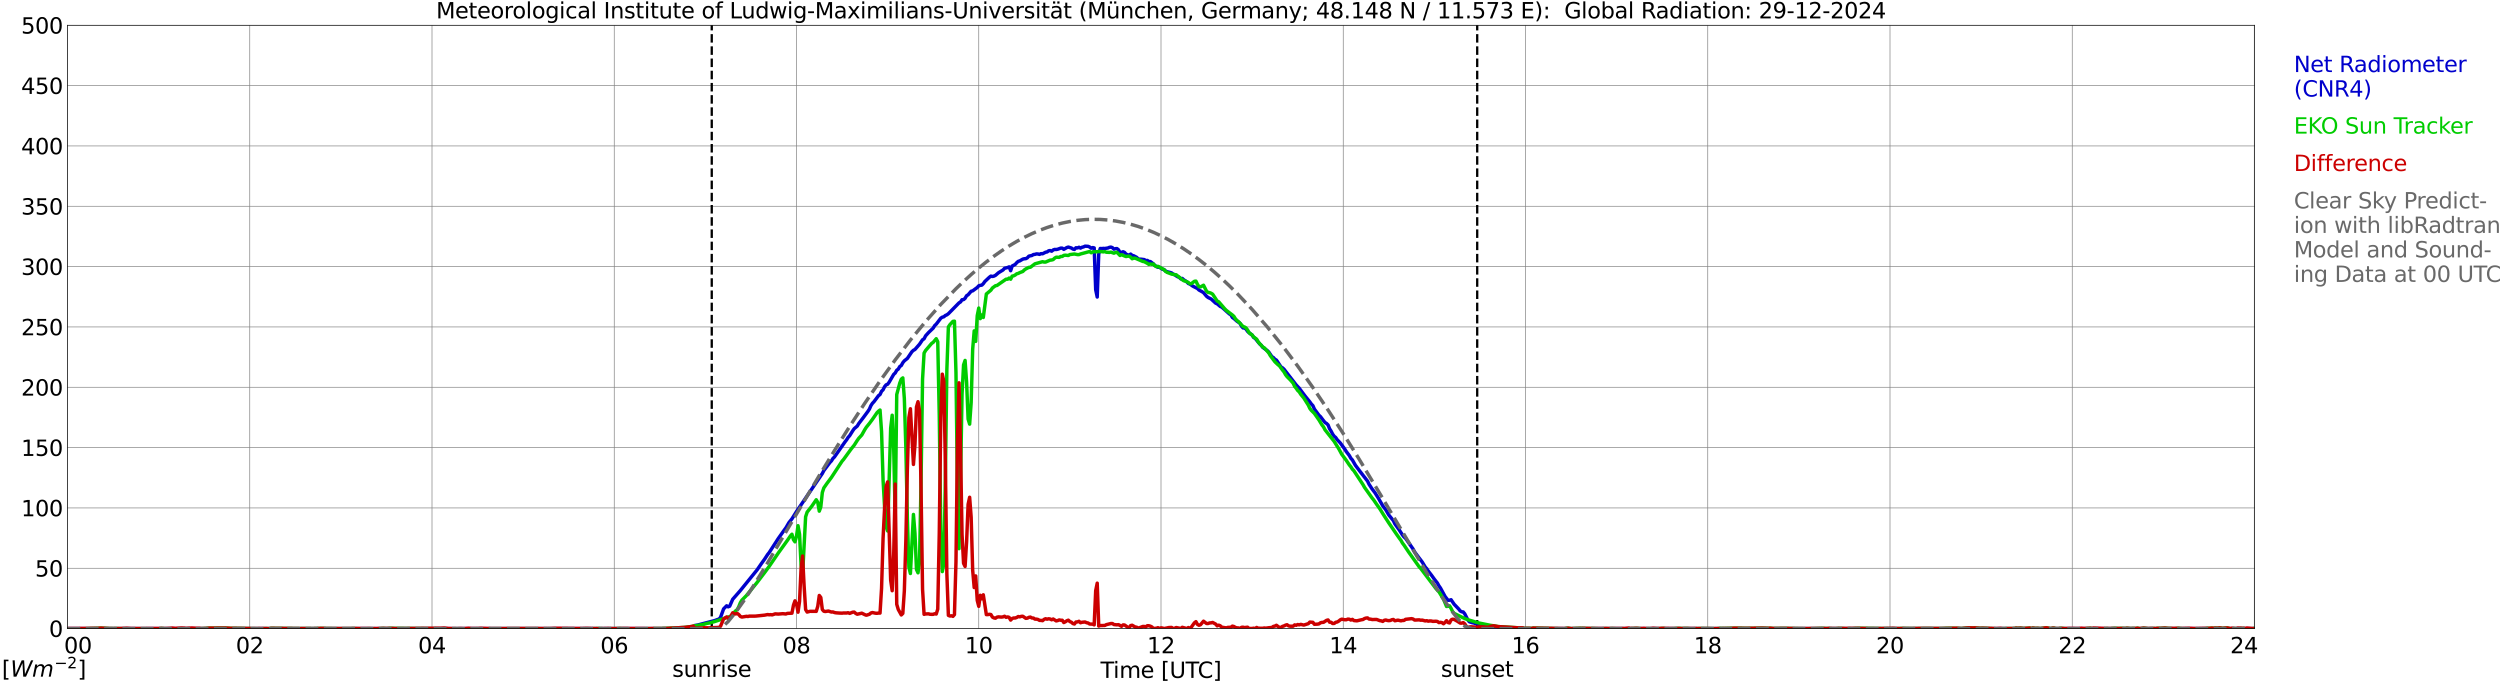 <?xml version="1.0" encoding="utf-8" standalone="no"?>
<!DOCTYPE svg PUBLIC "-//W3C//DTD SVG 1.1//EN"
  "http://www.w3.org/Graphics/SVG/1.1/DTD/svg11.dtd">
<svg xmlns:xlink="http://www.w3.org/1999/xlink" width="1085.4pt" height="296.64pt" viewBox="0 0 1085.4 296.64" xmlns="http://www.w3.org/2000/svg" version="1.1">
 <defs>
  <style type="text/css">*{stroke-linejoin: round; stroke-linecap: butt}</style>
 </defs>
 <g id="figure_1">
  <g id="patch_1">
   <path d="M 0 296.64 
L 1085.4 296.64 
L 1085.4 0 
L 0 0 
z
" style="fill: #ffffff"/>
  </g>
  <g id="axes_1">
   <g id="patch_2">
    <path d="M 29.306 272.909 
L 978.814 272.909 
L 978.814 10.976 
L 29.306 10.976 
z
" style="fill: #ffffff"/>
   </g>
   <g id="patch_3">
    <path d="M 978.814 272.909 
L 978.814 272.909 
L 978.814 10.976 
L 978.814 10.976 
z
" clip-path="url(#p5668562e40)" style="fill: #d3d3d3; opacity: 0.25; stroke: #d3d3d3; stroke-linejoin: miter"/>
   </g>
   <g id="matplotlib.axis_1">
    <g id="xtick_1">
     <g id="line2d_1">
      <path d="M 29.306 272.909 
L 29.306 10.976 
" clip-path="url(#p5668562e40)" style="fill: none; stroke: #808080; stroke-width: 0.3; stroke-linecap: square"/>
     </g>
     <g id="line2d_2"/>
     <g id="text_1">
      <!--    00 -->
      <g transform="translate(18.733 283.627) scale(0.095 -0.095)">
       <defs>
        <path id="DejaVuSans-20" transform="scale(0.016)"/>
        <path id="DejaVuSans-30" d="M 2034 4250 
Q 1547 4250 1301 3770 
Q 1056 3291 1056 2328 
Q 1056 1369 1301 889 
Q 1547 409 2034 409 
Q 2525 409 2770 889 
Q 3016 1369 3016 2328 
Q 3016 3291 2770 3770 
Q 2525 4250 2034 4250 
z
M 2034 4750 
Q 2819 4750 3233 4129 
Q 3647 3509 3647 2328 
Q 3647 1150 3233 529 
Q 2819 -91 2034 -91 
Q 1250 -91 836 529 
Q 422 1150 422 2328 
Q 422 3509 836 4129 
Q 1250 4750 2034 4750 
z
" transform="scale(0.016)"/>
       </defs>
       <use xlink:href="#DejaVuSans-20"/>
       <use xlink:href="#DejaVuSans-20" transform="translate(31.787 0)"/>
       <use xlink:href="#DejaVuSans-20" transform="translate(63.574 0)"/>
       <use xlink:href="#DejaVuSans-30" transform="translate(95.361 0)"/>
       <use xlink:href="#DejaVuSans-30" transform="translate(158.984 0)"/>
      </g>
     </g>
    </g>
    <g id="xtick_2">
     <g id="line2d_3">
      <path d="M 108.431 272.909 
L 108.431 10.976 
" clip-path="url(#p5668562e40)" style="fill: none; stroke: #808080; stroke-width: 0.3; stroke-linecap: square"/>
     </g>
     <g id="line2d_4"/>
     <g id="text_2">
      <!-- 02 -->
      <g transform="translate(102.387 283.627) scale(0.095 -0.095)">
       <defs>
        <path id="DejaVuSans-32" d="M 1228 531 
L 3431 531 
L 3431 0 
L 469 0 
L 469 531 
Q 828 903 1448 1529 
Q 2069 2156 2228 2338 
Q 2531 2678 2651 2914 
Q 2772 3150 2772 3378 
Q 2772 3750 2511 3984 
Q 2250 4219 1831 4219 
Q 1534 4219 1204 4116 
Q 875 4013 500 3803 
L 500 4441 
Q 881 4594 1212 4672 
Q 1544 4750 1819 4750 
Q 2544 4750 2975 4387 
Q 3406 4025 3406 3419 
Q 3406 3131 3298 2873 
Q 3191 2616 2906 2266 
Q 2828 2175 2409 1742 
Q 1991 1309 1228 531 
z
" transform="scale(0.016)"/>
       </defs>
       <use xlink:href="#DejaVuSans-30"/>
       <use xlink:href="#DejaVuSans-32" transform="translate(63.623 0)"/>
      </g>
     </g>
    </g>
    <g id="xtick_3">
     <g id="line2d_5">
      <path d="M 187.557 272.909 
L 187.557 10.976 
" clip-path="url(#p5668562e40)" style="fill: none; stroke: #808080; stroke-width: 0.3; stroke-linecap: square"/>
     </g>
     <g id="line2d_6"/>
     <g id="text_3">
      <!-- 04 -->
      <g transform="translate(181.513 283.627) scale(0.095 -0.095)">
       <defs>
        <path id="DejaVuSans-34" d="M 2419 4116 
L 825 1625 
L 2419 1625 
L 2419 4116 
z
M 2253 4666 
L 3047 4666 
L 3047 1625 
L 3713 1625 
L 3713 1100 
L 3047 1100 
L 3047 0 
L 2419 0 
L 2419 1100 
L 313 1100 
L 313 1709 
L 2253 4666 
z
" transform="scale(0.016)"/>
       </defs>
       <use xlink:href="#DejaVuSans-30"/>
       <use xlink:href="#DejaVuSans-34" transform="translate(63.623 0)"/>
      </g>
     </g>
    </g>
    <g id="xtick_4">
     <g id="line2d_7">
      <path d="M 266.683 272.909 
L 266.683 10.976 
" clip-path="url(#p5668562e40)" style="fill: none; stroke: #808080; stroke-width: 0.3; stroke-linecap: square"/>
     </g>
     <g id="line2d_8"/>
     <g id="text_4">
      <!-- 06 -->
      <g transform="translate(260.638 283.627) scale(0.095 -0.095)">
       <defs>
        <path id="DejaVuSans-36" d="M 2113 2584 
Q 1688 2584 1439 2293 
Q 1191 2003 1191 1497 
Q 1191 994 1439 701 
Q 1688 409 2113 409 
Q 2538 409 2786 701 
Q 3034 994 3034 1497 
Q 3034 2003 2786 2293 
Q 2538 2584 2113 2584 
z
M 3366 4563 
L 3366 3988 
Q 3128 4100 2886 4159 
Q 2644 4219 2406 4219 
Q 1781 4219 1451 3797 
Q 1122 3375 1075 2522 
Q 1259 2794 1537 2939 
Q 1816 3084 2150 3084 
Q 2853 3084 3261 2657 
Q 3669 2231 3669 1497 
Q 3669 778 3244 343 
Q 2819 -91 2113 -91 
Q 1303 -91 875 529 
Q 447 1150 447 2328 
Q 447 3434 972 4092 
Q 1497 4750 2381 4750 
Q 2619 4750 2861 4703 
Q 3103 4656 3366 4563 
z
" transform="scale(0.016)"/>
       </defs>
       <use xlink:href="#DejaVuSans-30"/>
       <use xlink:href="#DejaVuSans-36" transform="translate(63.623 0)"/>
      </g>
     </g>
    </g>
    <g id="xtick_5">
     <g id="line2d_9">
      <path d="M 345.808 272.909 
L 345.808 10.976 
" clip-path="url(#p5668562e40)" style="fill: none; stroke: #808080; stroke-width: 0.3; stroke-linecap: square"/>
     </g>
     <g id="line2d_10"/>
     <g id="text_5">
      <!-- 08 -->
      <g transform="translate(339.764 283.627) scale(0.095 -0.095)">
       <defs>
        <path id="DejaVuSans-38" d="M 2034 2216 
Q 1584 2216 1326 1975 
Q 1069 1734 1069 1313 
Q 1069 891 1326 650 
Q 1584 409 2034 409 
Q 2484 409 2743 651 
Q 3003 894 3003 1313 
Q 3003 1734 2745 1975 
Q 2488 2216 2034 2216 
z
M 1403 2484 
Q 997 2584 770 2862 
Q 544 3141 544 3541 
Q 544 4100 942 4425 
Q 1341 4750 2034 4750 
Q 2731 4750 3128 4425 
Q 3525 4100 3525 3541 
Q 3525 3141 3298 2862 
Q 3072 2584 2669 2484 
Q 3125 2378 3379 2068 
Q 3634 1759 3634 1313 
Q 3634 634 3220 271 
Q 2806 -91 2034 -91 
Q 1263 -91 848 271 
Q 434 634 434 1313 
Q 434 1759 690 2068 
Q 947 2378 1403 2484 
z
M 1172 3481 
Q 1172 3119 1398 2916 
Q 1625 2713 2034 2713 
Q 2441 2713 2670 2916 
Q 2900 3119 2900 3481 
Q 2900 3844 2670 4047 
Q 2441 4250 2034 4250 
Q 1625 4250 1398 4047 
Q 1172 3844 1172 3481 
z
" transform="scale(0.016)"/>
       </defs>
       <use xlink:href="#DejaVuSans-30"/>
       <use xlink:href="#DejaVuSans-38" transform="translate(63.623 0)"/>
      </g>
     </g>
    </g>
    <g id="xtick_6">
     <g id="line2d_11">
      <path d="M 424.934 272.909 
L 424.934 10.976 
" clip-path="url(#p5668562e40)" style="fill: none; stroke: #808080; stroke-width: 0.3; stroke-linecap: square"/>
     </g>
     <g id="line2d_12"/>
     <g id="text_6">
      <!-- 10 -->
      <g transform="translate(418.89 283.627) scale(0.095 -0.095)">
       <defs>
        <path id="DejaVuSans-31" d="M 794 531 
L 1825 531 
L 1825 4091 
L 703 3866 
L 703 4441 
L 1819 4666 
L 2450 4666 
L 2450 531 
L 3481 531 
L 3481 0 
L 794 0 
L 794 531 
z
" transform="scale(0.016)"/>
       </defs>
       <use xlink:href="#DejaVuSans-31"/>
       <use xlink:href="#DejaVuSans-30" transform="translate(63.623 0)"/>
      </g>
     </g>
    </g>
    <g id="xtick_7">
     <g id="line2d_13">
      <path d="M 504.06 272.909 
L 504.06 10.976 
" clip-path="url(#p5668562e40)" style="fill: none; stroke: #808080; stroke-width: 0.3; stroke-linecap: square"/>
     </g>
     <g id="line2d_14"/>
     <g id="text_7">
      <!-- 12 -->
      <g transform="translate(498.015 283.627) scale(0.095 -0.095)">
       <use xlink:href="#DejaVuSans-31"/>
       <use xlink:href="#DejaVuSans-32" transform="translate(63.623 0)"/>
      </g>
     </g>
    </g>
    <g id="xtick_8">
     <g id="line2d_15">
      <path d="M 583.185 272.909 
L 583.185 10.976 
" clip-path="url(#p5668562e40)" style="fill: none; stroke: #808080; stroke-width: 0.3; stroke-linecap: square"/>
     </g>
     <g id="line2d_16"/>
     <g id="text_8">
      <!-- 14 -->
      <g transform="translate(577.141 283.627) scale(0.095 -0.095)">
       <use xlink:href="#DejaVuSans-31"/>
       <use xlink:href="#DejaVuSans-34" transform="translate(63.623 0)"/>
      </g>
     </g>
    </g>
    <g id="xtick_9">
     <g id="line2d_17">
      <path d="M 662.311 272.909 
L 662.311 10.976 
" clip-path="url(#p5668562e40)" style="fill: none; stroke: #808080; stroke-width: 0.3; stroke-linecap: square"/>
     </g>
     <g id="line2d_18"/>
     <g id="text_9">
      <!-- 16 -->
      <g transform="translate(656.267 283.627) scale(0.095 -0.095)">
       <use xlink:href="#DejaVuSans-31"/>
       <use xlink:href="#DejaVuSans-36" transform="translate(63.623 0)"/>
      </g>
     </g>
    </g>
    <g id="xtick_10">
     <g id="line2d_19">
      <path d="M 741.437 272.909 
L 741.437 10.976 
" clip-path="url(#p5668562e40)" style="fill: none; stroke: #808080; stroke-width: 0.3; stroke-linecap: square"/>
     </g>
     <g id="line2d_20"/>
     <g id="text_10">
      <!-- 18 -->
      <g transform="translate(735.392 283.627) scale(0.095 -0.095)">
       <use xlink:href="#DejaVuSans-31"/>
       <use xlink:href="#DejaVuSans-38" transform="translate(63.623 0)"/>
      </g>
     </g>
    </g>
    <g id="xtick_11">
     <g id="line2d_21">
      <path d="M 820.562 272.909 
L 820.562 10.976 
" clip-path="url(#p5668562e40)" style="fill: none; stroke: #808080; stroke-width: 0.3; stroke-linecap: square"/>
     </g>
     <g id="line2d_22"/>
     <g id="text_11">
      <!-- 20 -->
      <g transform="translate(814.518 283.627) scale(0.095 -0.095)">
       <use xlink:href="#DejaVuSans-32"/>
       <use xlink:href="#DejaVuSans-30" transform="translate(63.623 0)"/>
      </g>
     </g>
    </g>
    <g id="xtick_12">
     <g id="line2d_23">
      <path d="M 899.688 272.909 
L 899.688 10.976 
" clip-path="url(#p5668562e40)" style="fill: none; stroke: #808080; stroke-width: 0.3; stroke-linecap: square"/>
     </g>
     <g id="line2d_24"/>
     <g id="text_12">
      <!-- 22 -->
      <g transform="translate(893.644 283.627) scale(0.095 -0.095)">
       <use xlink:href="#DejaVuSans-32"/>
       <use xlink:href="#DejaVuSans-32" transform="translate(63.623 0)"/>
      </g>
     </g>
    </g>
    <g id="xtick_13">
     <g id="line2d_25">
      <path d="M 978.814 272.909 
L 978.814 10.976 
" clip-path="url(#p5668562e40)" style="fill: none; stroke: #808080; stroke-width: 0.3; stroke-linecap: square"/>
     </g>
     <g id="line2d_26"/>
     <g id="text_13">
      <!-- 24    -->
      <g transform="translate(968.241 283.627) scale(0.095 -0.095)">
       <use xlink:href="#DejaVuSans-32"/>
       <use xlink:href="#DejaVuSans-34" transform="translate(63.623 0)"/>
       <use xlink:href="#DejaVuSans-20" transform="translate(127.246 0)"/>
       <use xlink:href="#DejaVuSans-20" transform="translate(159.033 0)"/>
       <use xlink:href="#DejaVuSans-20" transform="translate(190.82 0)"/>
      </g>
     </g>
    </g>
    <g id="text_14">
     <!-- Time [UTC] -->
     <g transform="translate(477.806 294.322) scale(0.095 -0.095)">
      <defs>
       <path id="DejaVuSans-54" d="M -19 4666 
L 3928 4666 
L 3928 4134 
L 2272 4134 
L 2272 0 
L 1638 0 
L 1638 4134 
L -19 4134 
L -19 4666 
z
" transform="scale(0.016)"/>
       <path id="DejaVuSans-69" d="M 603 3500 
L 1178 3500 
L 1178 0 
L 603 0 
L 603 3500 
z
M 603 4863 
L 1178 4863 
L 1178 4134 
L 603 4134 
L 603 4863 
z
" transform="scale(0.016)"/>
       <path id="DejaVuSans-6d" d="M 3328 2828 
Q 3544 3216 3844 3400 
Q 4144 3584 4550 3584 
Q 5097 3584 5394 3201 
Q 5691 2819 5691 2113 
L 5691 0 
L 5113 0 
L 5113 2094 
Q 5113 2597 4934 2840 
Q 4756 3084 4391 3084 
Q 3944 3084 3684 2787 
Q 3425 2491 3425 1978 
L 3425 0 
L 2847 0 
L 2847 2094 
Q 2847 2600 2669 2842 
Q 2491 3084 2119 3084 
Q 1678 3084 1418 2786 
Q 1159 2488 1159 1978 
L 1159 0 
L 581 0 
L 581 3500 
L 1159 3500 
L 1159 2956 
Q 1356 3278 1631 3431 
Q 1906 3584 2284 3584 
Q 2666 3584 2933 3390 
Q 3200 3197 3328 2828 
z
" transform="scale(0.016)"/>
       <path id="DejaVuSans-65" d="M 3597 1894 
L 3597 1613 
L 953 1613 
Q 991 1019 1311 708 
Q 1631 397 2203 397 
Q 2534 397 2845 478 
Q 3156 559 3463 722 
L 3463 178 
Q 3153 47 2828 -22 
Q 2503 -91 2169 -91 
Q 1331 -91 842 396 
Q 353 884 353 1716 
Q 353 2575 817 3079 
Q 1281 3584 2069 3584 
Q 2775 3584 3186 3129 
Q 3597 2675 3597 1894 
z
M 3022 2063 
Q 3016 2534 2758 2815 
Q 2500 3097 2075 3097 
Q 1594 3097 1305 2825 
Q 1016 2553 972 2059 
L 3022 2063 
z
" transform="scale(0.016)"/>
       <path id="DejaVuSans-5b" d="M 550 4863 
L 1875 4863 
L 1875 4416 
L 1125 4416 
L 1125 -397 
L 1875 -397 
L 1875 -844 
L 550 -844 
L 550 4863 
z
" transform="scale(0.016)"/>
       <path id="DejaVuSans-55" d="M 556 4666 
L 1191 4666 
L 1191 1831 
Q 1191 1081 1462 751 
Q 1734 422 2344 422 
Q 2950 422 3222 751 
Q 3494 1081 3494 1831 
L 3494 4666 
L 4128 4666 
L 4128 1753 
Q 4128 841 3676 375 
Q 3225 -91 2344 -91 
Q 1459 -91 1007 375 
Q 556 841 556 1753 
L 556 4666 
z
" transform="scale(0.016)"/>
       <path id="DejaVuSans-43" d="M 4122 4306 
L 4122 3641 
Q 3803 3938 3442 4084 
Q 3081 4231 2675 4231 
Q 1875 4231 1450 3742 
Q 1025 3253 1025 2328 
Q 1025 1406 1450 917 
Q 1875 428 2675 428 
Q 3081 428 3442 575 
Q 3803 722 4122 1019 
L 4122 359 
Q 3791 134 3420 21 
Q 3050 -91 2638 -91 
Q 1578 -91 968 557 
Q 359 1206 359 2328 
Q 359 3453 968 4101 
Q 1578 4750 2638 4750 
Q 3056 4750 3426 4639 
Q 3797 4528 4122 4306 
z
" transform="scale(0.016)"/>
       <path id="DejaVuSans-5d" d="M 1947 4863 
L 1947 -844 
L 622 -844 
L 622 -397 
L 1369 -397 
L 1369 4416 
L 622 4416 
L 622 4863 
L 1947 4863 
z
" transform="scale(0.016)"/>
      </defs>
      <use xlink:href="#DejaVuSans-54"/>
      <use xlink:href="#DejaVuSans-69" transform="translate(57.959 0)"/>
      <use xlink:href="#DejaVuSans-6d" transform="translate(85.742 0)"/>
      <use xlink:href="#DejaVuSans-65" transform="translate(183.154 0)"/>
      <use xlink:href="#DejaVuSans-20" transform="translate(244.678 0)"/>
      <use xlink:href="#DejaVuSans-5b" transform="translate(276.465 0)"/>
      <use xlink:href="#DejaVuSans-55" transform="translate(315.479 0)"/>
      <use xlink:href="#DejaVuSans-54" transform="translate(388.672 0)"/>
      <use xlink:href="#DejaVuSans-43" transform="translate(443.881 0)"/>
      <use xlink:href="#DejaVuSans-5d" transform="translate(513.705 0)"/>
     </g>
    </g>
   </g>
   <g id="matplotlib.axis_2">
    <g id="ytick_1">
     <g id="line2d_27">
      <path d="M 29.306 272.909 
L 978.814 272.909 
" clip-path="url(#p5668562e40)" style="fill: none; stroke: #808080; stroke-width: 0.3; stroke-linecap: square"/>
     </g>
     <g id="line2d_28"/>
     <g id="text_15">
      <!-- 0 -->
      <g transform="translate(21.261 276.518) scale(0.095 -0.095)">
       <use xlink:href="#DejaVuSans-30"/>
      </g>
     </g>
    </g>
    <g id="ytick_2">
     <g id="line2d_29">
      <path d="M 29.306 246.715 
L 978.814 246.715 
" clip-path="url(#p5668562e40)" style="fill: none; stroke: #808080; stroke-width: 0.3; stroke-linecap: square"/>
     </g>
     <g id="line2d_30"/>
     <g id="text_16">
      <!-- 50 -->
      <g transform="translate(15.217 250.325) scale(0.095 -0.095)">
       <defs>
        <path id="DejaVuSans-35" d="M 691 4666 
L 3169 4666 
L 3169 4134 
L 1269 4134 
L 1269 2991 
Q 1406 3038 1543 3061 
Q 1681 3084 1819 3084 
Q 2600 3084 3056 2656 
Q 3513 2228 3513 1497 
Q 3513 744 3044 326 
Q 2575 -91 1722 -91 
Q 1428 -91 1123 -41 
Q 819 9 494 109 
L 494 744 
Q 775 591 1075 516 
Q 1375 441 1709 441 
Q 2250 441 2565 725 
Q 2881 1009 2881 1497 
Q 2881 1984 2565 2268 
Q 2250 2553 1709 2553 
Q 1456 2553 1204 2497 
Q 953 2441 691 2322 
L 691 4666 
z
" transform="scale(0.016)"/>
       </defs>
       <use xlink:href="#DejaVuSans-35"/>
       <use xlink:href="#DejaVuSans-30" transform="translate(63.623 0)"/>
      </g>
     </g>
    </g>
    <g id="ytick_3">
     <g id="line2d_31">
      <path d="M 29.306 220.522 
L 978.814 220.522 
" clip-path="url(#p5668562e40)" style="fill: none; stroke: #808080; stroke-width: 0.3; stroke-linecap: square"/>
     </g>
     <g id="line2d_32"/>
     <g id="text_17">
      <!-- 100 -->
      <g transform="translate(9.173 224.131) scale(0.095 -0.095)">
       <use xlink:href="#DejaVuSans-31"/>
       <use xlink:href="#DejaVuSans-30" transform="translate(63.623 0)"/>
       <use xlink:href="#DejaVuSans-30" transform="translate(127.246 0)"/>
      </g>
     </g>
    </g>
    <g id="ytick_4">
     <g id="line2d_33">
      <path d="M 29.306 194.329 
L 978.814 194.329 
" clip-path="url(#p5668562e40)" style="fill: none; stroke: #808080; stroke-width: 0.3; stroke-linecap: square"/>
     </g>
     <g id="line2d_34"/>
     <g id="text_18">
      <!-- 150 -->
      <g transform="translate(9.173 197.938) scale(0.095 -0.095)">
       <use xlink:href="#DejaVuSans-31"/>
       <use xlink:href="#DejaVuSans-35" transform="translate(63.623 0)"/>
       <use xlink:href="#DejaVuSans-30" transform="translate(127.246 0)"/>
      </g>
     </g>
    </g>
    <g id="ytick_5">
     <g id="line2d_35">
      <path d="M 29.306 168.136 
L 978.814 168.136 
" clip-path="url(#p5668562e40)" style="fill: none; stroke: #808080; stroke-width: 0.3; stroke-linecap: square"/>
     </g>
     <g id="line2d_36"/>
     <g id="text_19">
      <!-- 200 -->
      <g transform="translate(9.173 171.745) scale(0.095 -0.095)">
       <use xlink:href="#DejaVuSans-32"/>
       <use xlink:href="#DejaVuSans-30" transform="translate(63.623 0)"/>
       <use xlink:href="#DejaVuSans-30" transform="translate(127.246 0)"/>
      </g>
     </g>
    </g>
    <g id="ytick_6">
     <g id="line2d_37">
      <path d="M 29.306 141.942 
L 978.814 141.942 
" clip-path="url(#p5668562e40)" style="fill: none; stroke: #808080; stroke-width: 0.3; stroke-linecap: square"/>
     </g>
     <g id="line2d_38"/>
     <g id="text_20">
      <!-- 250 -->
      <g transform="translate(9.173 145.551) scale(0.095 -0.095)">
       <use xlink:href="#DejaVuSans-32"/>
       <use xlink:href="#DejaVuSans-35" transform="translate(63.623 0)"/>
       <use xlink:href="#DejaVuSans-30" transform="translate(127.246 0)"/>
      </g>
     </g>
    </g>
    <g id="ytick_7">
     <g id="line2d_39">
      <path d="M 29.306 115.749 
L 978.814 115.749 
" clip-path="url(#p5668562e40)" style="fill: none; stroke: #808080; stroke-width: 0.3; stroke-linecap: square"/>
     </g>
     <g id="line2d_40"/>
     <g id="text_21">
      <!-- 300 -->
      <g transform="translate(9.173 119.358) scale(0.095 -0.095)">
       <defs>
        <path id="DejaVuSans-33" d="M 2597 2516 
Q 3050 2419 3304 2112 
Q 3559 1806 3559 1356 
Q 3559 666 3084 287 
Q 2609 -91 1734 -91 
Q 1441 -91 1130 -33 
Q 819 25 488 141 
L 488 750 
Q 750 597 1062 519 
Q 1375 441 1716 441 
Q 2309 441 2620 675 
Q 2931 909 2931 1356 
Q 2931 1769 2642 2001 
Q 2353 2234 1838 2234 
L 1294 2234 
L 1294 2753 
L 1863 2753 
Q 2328 2753 2575 2939 
Q 2822 3125 2822 3475 
Q 2822 3834 2567 4026 
Q 2313 4219 1838 4219 
Q 1578 4219 1281 4162 
Q 984 4106 628 3988 
L 628 4550 
Q 988 4650 1302 4700 
Q 1616 4750 1894 4750 
Q 2613 4750 3031 4423 
Q 3450 4097 3450 3541 
Q 3450 3153 3228 2886 
Q 3006 2619 2597 2516 
z
" transform="scale(0.016)"/>
       </defs>
       <use xlink:href="#DejaVuSans-33"/>
       <use xlink:href="#DejaVuSans-30" transform="translate(63.623 0)"/>
       <use xlink:href="#DejaVuSans-30" transform="translate(127.246 0)"/>
      </g>
     </g>
    </g>
    <g id="ytick_8">
     <g id="line2d_41">
      <path d="M 29.306 89.556 
L 978.814 89.556 
" clip-path="url(#p5668562e40)" style="fill: none; stroke: #808080; stroke-width: 0.3; stroke-linecap: square"/>
     </g>
     <g id="line2d_42"/>
     <g id="text_22">
      <!-- 350 -->
      <g transform="translate(9.173 93.165) scale(0.095 -0.095)">
       <use xlink:href="#DejaVuSans-33"/>
       <use xlink:href="#DejaVuSans-35" transform="translate(63.623 0)"/>
       <use xlink:href="#DejaVuSans-30" transform="translate(127.246 0)"/>
      </g>
     </g>
    </g>
    <g id="ytick_9">
     <g id="line2d_43">
      <path d="M 29.306 63.362 
L 978.814 63.362 
" clip-path="url(#p5668562e40)" style="fill: none; stroke: #808080; stroke-width: 0.3; stroke-linecap: square"/>
     </g>
     <g id="line2d_44"/>
     <g id="text_23">
      <!-- 400 -->
      <g transform="translate(9.173 66.972) scale(0.095 -0.095)">
       <use xlink:href="#DejaVuSans-34"/>
       <use xlink:href="#DejaVuSans-30" transform="translate(63.623 0)"/>
       <use xlink:href="#DejaVuSans-30" transform="translate(127.246 0)"/>
      </g>
     </g>
    </g>
    <g id="ytick_10">
     <g id="line2d_45">
      <path d="M 29.306 37.169 
L 978.814 37.169 
" clip-path="url(#p5668562e40)" style="fill: none; stroke: #808080; stroke-width: 0.3; stroke-linecap: square"/>
     </g>
     <g id="line2d_46"/>
     <g id="text_24">
      <!-- 450 -->
      <g transform="translate(9.173 40.778) scale(0.095 -0.095)">
       <use xlink:href="#DejaVuSans-34"/>
       <use xlink:href="#DejaVuSans-35" transform="translate(63.623 0)"/>
       <use xlink:href="#DejaVuSans-30" transform="translate(127.246 0)"/>
      </g>
     </g>
    </g>
    <g id="ytick_11">
     <g id="line2d_47">
      <path d="M 29.306 10.976 
L 978.814 10.976 
" clip-path="url(#p5668562e40)" style="fill: none; stroke: #808080; stroke-width: 0.3; stroke-linecap: square"/>
     </g>
     <g id="line2d_48"/>
     <g id="text_25">
      <!-- 500 -->
      <g transform="translate(9.173 14.585) scale(0.095 -0.095)">
       <use xlink:href="#DejaVuSans-35"/>
       <use xlink:href="#DejaVuSans-30" transform="translate(63.623 0)"/>
       <use xlink:href="#DejaVuSans-30" transform="translate(127.246 0)"/>
      </g>
     </g>
    </g>
   </g>
   <g id="line2d_49">
    <path d="M 309.015 272.909 
L 309.015 10.976 
" clip-path="url(#p5668562e40)" style="fill: none; stroke-dasharray: 3.7,1.6; stroke-dashoffset: 0; stroke: #000000"/>
   </g>
   <g id="line2d_50">
    <path d="M 641.343 272.909 
L 641.343 10.976 
" clip-path="url(#p5668562e40)" style="fill: none; stroke-dasharray: 3.7,1.6; stroke-dashoffset: 0; stroke: #000000"/>
   </g>
   <g id="line2d_51">
    <path d="M 29.306 272.909 
L 300.971 272.909 
L 301.63 271.568 
L 302.949 271.363 
L 304.267 270.997 
L 310.202 269.457 
L 311.521 268.975 
L 312.18 268.77 
L 312.839 268 
L 314.158 264.354 
L 315.477 263.018 
L 316.136 263.463 
L 316.796 263.181 
L 318.114 260.179 
L 321.411 256.412 
L 328.665 247.459 
L 330.643 244.583 
L 331.961 242.76 
L 333.28 240.733 
L 333.94 239.921 
L 337.896 233.807 
L 340.533 230.077 
L 341.193 229.187 
L 342.512 226.919 
L 343.83 225.258 
L 345.808 222.094 
L 357.018 205.566 
L 357.677 204.309 
L 360.315 200.783 
L 360.974 200.097 
L 361.634 199.044 
L 362.293 198.394 
L 366.909 191.788 
L 367.568 190.939 
L 368.227 189.886 
L 368.887 189.158 
L 370.206 187.052 
L 370.865 186.12 
L 372.184 184.983 
L 372.843 183.888 
L 374.821 181.295 
L 376.799 178.623 
L 377.459 177.612 
L 378.118 176.109 
L 378.777 175.098 
L 379.437 174.411 
L 381.415 171.776 
L 382.074 171.289 
L 382.734 169.87 
L 383.393 169.225 
L 384.053 167.884 
L 384.712 167.077 
L 385.371 166.831 
L 386.031 165.941 
L 388.009 162.541 
L 388.668 161.933 
L 389.328 160.754 
L 389.987 160.267 
L 390.646 159.136 
L 391.306 158.69 
L 391.965 157.475 
L 392.624 156.663 
L 393.943 155.61 
L 395.921 152.692 
L 396.581 152.084 
L 397.24 151.723 
L 399.218 149.454 
L 400.537 147.506 
L 401.196 147.102 
L 401.856 145.803 
L 403.175 144.347 
L 405.153 142.445 
L 405.812 141.35 
L 406.471 140.743 
L 408.45 138.149 
L 409.109 137.704 
L 409.768 137.542 
L 410.428 136.971 
L 411.087 136.688 
L 411.746 136.206 
L 416.362 131.502 
L 417.022 131.098 
L 417.681 130.124 
L 418.34 130.087 
L 419 129.516 
L 419.659 128.385 
L 420.318 127.981 
L 421.637 126.441 
L 422.297 126.279 
L 424.275 124.817 
L 424.934 124.089 
L 425.593 123.885 
L 426.253 123.806 
L 426.912 123.156 
L 427.572 122.224 
L 429.55 120.364 
L 430.209 119.877 
L 430.869 120.039 
L 431.528 119.877 
L 432.187 119.552 
L 433.506 118.415 
L 435.484 117.2 
L 436.144 116.472 
L 437.462 116.147 
L 438.122 115.864 
L 438.781 117.525 
L 439.44 115.497 
L 440.759 114.811 
L 441.419 114.041 
L 442.078 113.475 
L 442.737 113.271 
L 444.056 112.501 
L 444.716 112.339 
L 445.375 112.297 
L 446.034 111.935 
L 446.694 111.207 
L 448.012 110.924 
L 448.672 110.516 
L 449.331 110.437 
L 449.991 110.233 
L 450.65 110.275 
L 451.309 110.437 
L 451.969 110.112 
L 452.628 110.191 
L 453.947 109.504 
L 454.606 109.384 
L 455.266 108.897 
L 455.925 108.776 
L 456.584 109.059 
L 457.244 108.53 
L 457.903 108.289 
L 458.563 108.331 
L 459.222 108.205 
L 460.541 107.723 
L 461.2 107.723 
L 461.859 108.247 
L 463.178 107.477 
L 463.838 107.273 
L 465.156 107.681 
L 465.816 108.127 
L 466.475 108.289 
L 467.134 107.561 
L 467.794 107.639 
L 468.453 107.357 
L 469.113 107.723 
L 469.772 107.357 
L 470.431 107.194 
L 471.091 106.869 
L 472.409 106.953 
L 473.069 107.236 
L 473.728 107.76 
L 474.388 107.477 
L 475.047 107.639 
L 475.706 125.791 
L 476.366 128.95 
L 477.025 110.316 
L 477.685 107.88 
L 478.344 107.922 
L 479.003 107.844 
L 479.663 107.88 
L 480.981 107.681 
L 481.641 107.398 
L 482.3 107.273 
L 482.96 107.519 
L 483.619 108.169 
L 484.278 107.964 
L 484.938 107.922 
L 485.597 108.451 
L 486.256 109.583 
L 486.916 109.583 
L 487.575 109.3 
L 488.235 109.583 
L 488.894 110.353 
L 490.213 110.84 
L 490.872 110.316 
L 491.532 110.882 
L 492.191 111.045 
L 493.51 111.731 
L 494.169 112.459 
L 495.488 112.543 
L 496.807 112.705 
L 497.466 113.151 
L 498.125 113.067 
L 498.785 113.554 
L 499.444 113.554 
L 500.763 114.57 
L 501.422 115.298 
L 502.741 116.027 
L 503.4 116.027 
L 504.719 116.917 
L 505.379 117.038 
L 506.038 117.687 
L 506.697 117.97 
L 508.016 118.295 
L 508.675 118.499 
L 509.335 119.065 
L 509.994 119.185 
L 510.654 119.757 
L 511.313 120.16 
L 511.972 120.364 
L 512.632 121.05 
L 513.291 120.888 
L 513.95 121.496 
L 515.269 122.344 
L 515.929 123.078 
L 516.588 123.319 
L 517.907 124.251 
L 519.885 125.262 
L 520.544 125.912 
L 521.863 126.64 
L 522.522 127.049 
L 523.841 128.626 
L 524.501 129.155 
L 525.819 129.804 
L 527.797 131.627 
L 528.457 131.91 
L 529.776 133.042 
L 530.435 133.325 
L 533.732 136.284 
L 534.391 136.651 
L 535.051 137.825 
L 535.71 138.27 
L 537.029 139.443 
L 538.348 140.334 
L 539.007 141.591 
L 539.666 142.361 
L 540.326 142.403 
L 540.985 142.89 
L 541.644 143.86 
L 542.963 144.996 
L 543.623 145.484 
L 544.282 146.495 
L 544.941 146.898 
L 546.919 149.329 
L 547.579 149.9 
L 548.238 150.79 
L 550.216 152.247 
L 550.876 152.896 
L 552.195 154.84 
L 552.854 155.243 
L 553.513 155.977 
L 554.173 156.338 
L 556.151 159.298 
L 556.81 159.701 
L 557.47 160.309 
L 562.745 167.119 
L 564.063 168.534 
L 565.382 170.315 
L 566.701 172.059 
L 568.679 174.49 
L 569.338 175.423 
L 569.998 176.109 
L 570.657 177.612 
L 572.635 180.284 
L 573.295 180.892 
L 574.613 182.636 
L 575.273 183.443 
L 575.932 183.852 
L 576.592 184.496 
L 577.251 186.157 
L 577.91 187.173 
L 578.57 188.467 
L 579.229 189.399 
L 579.889 189.928 
L 580.548 190.898 
L 581.867 192.275 
L 583.845 194.989 
L 584.504 196.047 
L 585.823 197.786 
L 586.482 198.96 
L 587.142 199.693 
L 588.46 201.998 
L 590.439 204.633 
L 593.736 208.887 
L 594.395 210.265 
L 595.714 212.292 
L 597.032 214.031 
L 598.351 216.143 
L 600.329 219.584 
L 601.648 221.329 
L 602.967 223.597 
L 604.945 226.028 
L 605.604 227.442 
L 607.582 230.198 
L 608.901 232.267 
L 609.561 233.116 
L 610.22 233.682 
L 613.517 238.386 
L 614.176 239.638 
L 615.495 241.424 
L 617.473 244.018 
L 618.792 246.202 
L 619.451 246.93 
L 620.111 247.947 
L 621.429 249.649 
L 622.748 251.472 
L 624.067 253.17 
L 624.726 254.348 
L 625.386 255.281 
L 627.364 258.927 
L 628.683 260.624 
L 629.342 260.587 
L 630.001 260.383 
L 631.32 262.327 
L 633.298 264.396 
L 633.958 265.245 
L 634.617 265.611 
L 635.276 265.69 
L 635.936 266.502 
L 637.255 269.095 
L 637.914 269.944 
L 639.233 270.352 
L 639.892 270.473 
L 640.552 270.756 
L 641.211 270.876 
L 642.53 271.363 
L 646.486 272.092 
L 647.145 272.458 
L 648.464 272.909 
L 978.154 272.909 
L 978.154 272.909 
" clip-path="url(#p5668562e40)" style="fill: none; stroke: #0000cc; stroke-width: 1.5; stroke-linecap: square"/>
   </g>
   <g id="line2d_52">
    <path d="M 28.646 272.959 
L 33.262 272.981 
L 37.218 272.95 
L 42.493 272.787 
L 43.812 272.693 
L 47.109 272.865 
L 49.087 272.898 
L 51.065 272.875 
L 55.681 273.015 
L 58.319 272.962 
L 59.637 272.931 
L 68.869 272.982 
L 70.187 272.832 
L 71.506 272.941 
L 73.484 273.029 
L 74.803 273.145 
L 76.122 273.014 
L 78.759 273.186 
L 80.078 273.127 
L 80.737 273.015 
L 82.056 273.113 
L 83.375 273.167 
L 85.353 273.043 
L 86.672 273.068 
L 87.331 272.919 
L 89.309 272.84 
L 90.628 272.719 
L 97.881 272.663 
L 99.86 272.779 
L 101.178 272.793 
L 103.156 272.812 
L 113.707 272.966 
L 115.025 272.883 
L 117.003 272.908 
L 117.663 272.797 
L 126.235 272.862 
L 127.553 272.869 
L 130.191 272.898 
L 131.51 272.882 
L 136.125 272.9 
L 140.082 272.81 
L 141.4 272.866 
L 147.335 272.929 
L 153.929 272.887 
L 155.907 272.964 
L 162.501 272.945 
L 163.819 272.973 
L 166.457 272.821 
L 167.776 272.96 
L 169.094 272.796 
L 187.557 272.919 
L 188.876 272.917 
L 192.173 273.166 
L 193.492 273.074 
L 196.129 272.941 
L 204.701 272.973 
L 207.339 272.949 
L 208.657 273.061 
L 211.954 272.955 
L 214.592 272.944 
L 217.889 272.945 
L 227.779 272.932 
L 229.098 272.947 
L 235.033 272.934 
L 237.011 272.964 
L 238.329 272.919 
L 240.967 273.067 
L 252.176 272.95 
L 254.155 273.016 
L 255.473 273.01 
L 260.089 272.851 
L 262.067 272.97 
L 263.386 272.975 
L 266.023 272.931 
L 269.32 272.888 
L 271.298 272.988 
L 273.936 272.96 
L 279.211 272.968 
L 281.189 272.908 
L 283.167 272.966 
L 283.827 272.886 
L 285.145 272.884 
L 286.464 272.877 
L 287.124 272.919 
L 287.783 272.819 
L 289.102 272.808 
L 297.014 272.425 
L 300.311 271.994 
L 301.63 271.701 
L 302.949 271.554 
L 304.267 271.265 
L 305.586 271.044 
L 306.905 270.655 
L 308.224 270.442 
L 310.202 269.886 
L 317.455 267.47 
L 318.114 267.037 
L 318.774 265.863 
L 319.433 265.164 
L 320.093 264.651 
L 320.752 263.394 
L 321.411 261.716 
L 322.071 260.603 
L 324.049 258.577 
L 328.665 252.919 
L 331.961 248.596 
L 333.94 245.911 
L 337.896 240.11 
L 341.852 234.613 
L 343.171 232.68 
L 343.83 231.947 
L 344.49 234.319 
L 345.149 235.241 
L 345.808 232.834 
L 346.468 228.244 
L 347.127 231.924 
L 347.787 245.096 
L 348.446 249.711 
L 349.765 224.365 
L 350.424 222.349 
L 352.402 219.835 
L 354.38 216.968 
L 355.04 218.108 
L 355.699 221.924 
L 356.359 220.097 
L 357.018 213.841 
L 357.677 211.834 
L 358.996 209.933 
L 360.974 207.279 
L 365.59 200.226 
L 366.249 199.468 
L 369.546 194.912 
L 370.865 193.286 
L 372.184 191.22 
L 372.843 190.289 
L 374.162 188.841 
L 375.481 186.49 
L 376.14 185.469 
L 377.459 183.841 
L 378.777 182.063 
L 380.096 180.157 
L 380.756 179.184 
L 381.415 178.519 
L 382.074 178.021 
L 382.734 187.331 
L 383.393 208.445 
L 384.053 220.19 
L 384.712 228.745 
L 385.371 230.522 
L 386.69 185.862 
L 387.349 180.28 
L 388.009 194.687 
L 388.668 224.679 
L 389.328 171.299 
L 390.646 166.313 
L 391.306 164.615 
L 391.965 164.069 
L 392.624 172.997 
L 393.284 194.399 
L 393.943 225.004 
L 394.603 246.227 
L 395.262 248.987 
L 396.581 223.359 
L 397.24 231.587 
L 397.899 247.238 
L 398.559 248.688 
L 399.218 244.04 
L 399.878 209.431 
L 400.537 164.569 
L 401.196 153.297 
L 401.856 152.168 
L 404.493 149.085 
L 405.153 148.632 
L 406.471 147.059 
L 407.131 148.363 
L 407.79 180.607 
L 408.45 229.843 
L 409.109 248.16 
L 409.768 244.877 
L 410.428 208.947 
L 411.087 160.531 
L 411.746 141.954 
L 412.406 140.961 
L 413.725 139.532 
L 414.384 139.438 
L 415.043 161.775 
L 415.703 213.985 
L 416.362 238.205 
L 417.022 208.879 
L 417.681 171.014 
L 418.34 158.437 
L 419 156.49 
L 419.659 166.028 
L 420.318 181.935 
L 420.978 184.14 
L 421.637 174.805 
L 422.297 151.584 
L 422.956 143.652 
L 423.615 148.213 
L 424.275 137.071 
L 424.934 133.75 
L 425.593 138.338 
L 426.253 136.727 
L 426.912 137.827 
L 428.231 127.644 
L 430.209 125.979 
L 430.869 125.03 
L 432.187 124.055 
L 432.847 123.944 
L 436.803 121.196 
L 437.462 121.227 
L 438.122 120.72 
L 438.781 121.221 
L 439.44 119.88 
L 440.1 119.744 
L 440.759 119.407 
L 441.419 118.872 
L 442.078 118.709 
L 442.737 118.361 
L 444.056 117.864 
L 444.716 117.209 
L 445.375 116.747 
L 446.694 116.082 
L 447.353 116.039 
L 449.331 114.539 
L 452.628 113.621 
L 453.287 113.779 
L 453.947 113.782 
L 455.925 112.936 
L 456.584 112.884 
L 457.244 112.693 
L 457.903 112.066 
L 458.563 111.668 
L 459.881 111.737 
L 460.541 111.339 
L 461.2 111.338 
L 461.859 110.878 
L 462.519 110.79 
L 463.838 110.925 
L 464.497 110.516 
L 466.475 110.281 
L 467.794 110.536 
L 468.453 110.535 
L 469.113 110.259 
L 471.091 109.737 
L 472.409 109.377 
L 473.069 109.219 
L 473.728 109.725 
L 474.388 109.402 
L 475.047 109.263 
L 475.706 109.318 
L 477.025 109.216 
L 477.685 109.194 
L 479.003 109.347 
L 479.663 109.238 
L 480.322 109.506 
L 481.641 109.579 
L 482.3 109.466 
L 483.619 109.921 
L 484.278 109.622 
L 484.938 109.547 
L 486.256 110.909 
L 486.916 110.575 
L 488.235 111.147 
L 488.894 111.39 
L 489.553 111.239 
L 490.213 111.203 
L 490.872 111.62 
L 491.532 112.337 
L 492.191 112.097 
L 492.85 112.099 
L 494.169 112.657 
L 496.147 113.504 
L 496.807 113.616 
L 498.125 114.326 
L 498.785 114.788 
L 499.444 114.598 
L 500.103 114.754 
L 500.763 114.631 
L 501.422 115.387 
L 502.082 115.78 
L 502.741 115.631 
L 505.379 117.058 
L 506.038 117.804 
L 506.697 118.253 
L 508.675 119.008 
L 509.335 119.108 
L 509.994 119.342 
L 510.654 119.299 
L 513.291 121.443 
L 513.95 121.888 
L 514.61 122.038 
L 515.929 122.629 
L 516.588 123.218 
L 517.247 123.146 
L 518.566 122.123 
L 519.226 122.054 
L 519.885 123.444 
L 520.544 124.469 
L 521.204 124.573 
L 522.522 123.835 
L 523.841 126.427 
L 524.501 126.954 
L 525.16 127.059 
L 525.819 127.31 
L 526.479 127.712 
L 528.457 130.714 
L 529.116 131.029 
L 531.754 134.102 
L 532.413 134.764 
L 535.051 136.755 
L 535.71 137.355 
L 536.369 138.417 
L 537.029 139.121 
L 537.688 139.645 
L 539.007 141.046 
L 539.666 141.754 
L 540.326 141.966 
L 540.985 142.388 
L 541.644 143.258 
L 542.304 144.503 
L 543.623 145.42 
L 544.282 146.321 
L 545.601 147.262 
L 546.26 148.469 
L 548.238 150.657 
L 548.898 151.007 
L 550.216 152.477 
L 550.876 153.269 
L 551.535 154.429 
L 553.513 157.07 
L 554.832 158.321 
L 555.491 158.837 
L 556.81 160.662 
L 557.47 161.472 
L 558.129 162.661 
L 558.788 163.521 
L 560.107 164.84 
L 561.426 166.339 
L 562.085 167.755 
L 562.745 168.553 
L 563.404 169.528 
L 564.063 170.14 
L 564.723 171.184 
L 566.042 172.772 
L 568.02 175.904 
L 568.679 177.317 
L 569.338 178.176 
L 570.657 179.484 
L 572.635 182.324 
L 573.954 184.509 
L 574.613 185.348 
L 575.273 186.618 
L 579.229 191.622 
L 581.207 194.786 
L 582.526 197.221 
L 584.504 199.884 
L 585.823 201.857 
L 586.482 202.666 
L 587.142 203.701 
L 587.801 204.391 
L 591.757 210.401 
L 592.417 211.589 
L 595.714 216.229 
L 596.373 217.024 
L 597.692 218.969 
L 599.011 220.816 
L 600.989 223.992 
L 602.967 227.042 
L 606.264 231.862 
L 607.582 233.734 
L 608.242 234.614 
L 608.901 235.79 
L 609.561 236.651 
L 611.539 239.624 
L 616.154 246.109 
L 616.814 246.786 
L 620.111 251.156 
L 623.408 255.511 
L 624.726 256.944 
L 626.705 260.133 
L 628.023 263.3 
L 628.683 263.234 
L 629.342 263.033 
L 630.001 264.142 
L 630.661 265.495 
L 631.32 266.302 
L 635.936 268.565 
L 637.914 269.246 
L 639.233 269.629 
L 640.552 270.045 
L 641.87 270.427 
L 647.145 271.494 
L 648.464 271.687 
L 650.442 272.039 
L 659.014 272.556 
L 660.992 272.543 
L 661.652 272.818 
L 663.63 272.782 
L 664.949 272.849 
L 665.608 272.686 
L 667.586 272.719 
L 677.477 272.956 
L 678.796 273.012 
L 680.114 272.785 
L 680.774 272.738 
L 682.092 272.916 
L 686.049 272.769 
L 690.005 272.888 
L 691.324 272.847 
L 694.621 272.993 
L 697.258 272.875 
L 698.577 272.954 
L 699.896 272.877 
L 701.874 272.977 
L 703.193 273.023 
L 704.511 272.909 
L 707.149 273.16 
L 708.468 272.879 
L 711.105 272.832 
L 713.743 273.027 
L 715.062 272.928 
L 716.38 272.915 
L 717.699 273.094 
L 719.018 273.001 
L 722.315 272.802 
L 722.974 273.015 
L 725.612 272.967 
L 728.249 272.825 
L 732.865 272.864 
L 734.184 272.988 
L 738.799 272.852 
L 745.393 272.938 
L 746.712 272.802 
L 748.69 272.846 
L 750.009 272.803 
L 751.987 272.755 
L 755.943 272.736 
L 757.921 272.808 
L 760.559 272.799 
L 765.174 272.705 
L 767.812 272.792 
L 768.471 272.743 
L 769.79 272.848 
L 775.725 272.828 
L 782.318 272.918 
L 784.296 272.947 
L 786.934 272.939 
L 790.89 272.802 
L 796.825 272.963 
L 798.143 272.834 
L 800.122 272.863 
L 801.44 272.97 
L 802.759 272.884 
L 804.078 272.963 
L 805.397 272.835 
L 807.375 272.774 
L 823.2 272.93 
L 825.837 272.826 
L 831.112 272.897 
L 832.431 272.869 
L 837.706 272.862 
L 842.322 272.899 
L 845.619 272.754 
L 847.597 272.765 
L 850.235 272.807 
L 851.553 272.886 
L 854.85 272.545 
L 856.169 272.624 
L 857.488 272.595 
L 859.466 272.77 
L 860.785 272.739 
L 868.697 273.044 
L 869.357 272.907 
L 874.632 272.861 
L 875.291 272.697 
L 875.95 272.782 
L 877.269 272.707 
L 878.588 272.858 
L 881.225 272.679 
L 881.885 272.86 
L 882.544 272.676 
L 883.863 272.845 
L 884.522 272.778 
L 885.841 272.896 
L 888.479 272.556 
L 890.457 272.946 
L 891.116 272.721 
L 891.775 272.714 
L 892.435 272.888 
L 893.754 272.952 
L 894.413 272.78 
L 896.391 272.89 
L 897.71 272.998 
L 900.347 272.954 
L 902.326 272.958 
L 903.644 273.073 
L 907.601 272.764 
L 908.919 273.159 
L 914.854 272.867 
L 916.173 273.056 
L 916.832 272.861 
L 918.151 272.776 
L 920.129 272.861 
L 920.788 272.781 
L 922.766 272.861 
L 923.426 272.755 
L 924.745 272.873 
L 926.063 272.862 
L 927.382 272.838 
L 928.041 272.736 
L 929.36 272.968 
L 930.679 272.706 
L 932.657 272.944 
L 935.295 272.858 
L 935.954 272.891 
L 936.613 272.783 
L 937.932 272.811 
L 939.91 272.667 
L 941.229 272.815 
L 942.548 272.874 
L 943.867 272.982 
L 945.185 272.825 
L 945.845 272.786 
L 949.142 273.1 
L 950.46 273.059 
L 953.098 272.94 
L 956.395 273.017 
L 957.714 272.9 
L 958.373 272.778 
L 959.032 272.802 
L 960.351 272.692 
L 961.01 272.761 
L 961.67 272.686 
L 962.989 272.718 
L 963.648 272.582 
L 964.967 272.805 
L 966.945 272.606 
L 968.923 273.086 
L 969.582 272.858 
L 970.901 272.935 
L 971.561 273.161 
L 972.22 273.108 
L 972.879 272.807 
L 973.539 272.965 
L 974.198 272.822 
L 975.517 273.164 
L 977.495 273.023 
L 978.154 272.882 
L 978.154 272.882 
" clip-path="url(#p5668562e40)" style="fill: none; stroke: #00cc00; stroke-width: 1.5; stroke-linecap: square"/>
   </g>
   <g id="line2d_53">
    <path d="M 29.306 272.869 
L 42.493 272.787 
L 43.812 272.693 
L 47.109 272.865 
L 49.087 272.898 
L 51.065 272.875 
L 52.384 272.871 
L 55.022 272.731 
L 57 272.858 
L 58.319 272.856 
L 59.637 272.887 
L 70.187 272.832 
L 71.506 272.877 
L 73.484 272.789 
L 74.803 272.672 
L 76.122 272.803 
L 78.759 272.632 
L 80.078 272.691 
L 80.737 272.803 
L 82.056 272.705 
L 83.375 272.65 
L 85.353 272.775 
L 86.672 272.75 
L 87.331 272.898 
L 89.309 272.84 
L 90.628 272.719 
L 97.881 272.663 
L 99.86 272.779 
L 101.178 272.793 
L 103.156 272.812 
L 110.41 272.881 
L 113.707 272.852 
L 117.003 272.908 
L 117.663 272.797 
L 126.235 272.862 
L 127.553 272.869 
L 130.191 272.898 
L 131.51 272.882 
L 136.125 272.9 
L 140.082 272.81 
L 141.4 272.866 
L 145.357 272.881 
L 160.523 272.851 
L 161.841 272.901 
L 165.798 272.832 
L 170.413 272.828 
L 171.732 272.897 
L 176.348 272.871 
L 191.513 272.725 
L 192.832 272.643 
L 194.81 272.854 
L 198.767 272.907 
L 200.085 272.836 
L 201.404 272.902 
L 203.382 272.747 
L 204.701 272.844 
L 207.339 272.868 
L 208.657 272.757 
L 211.954 272.863 
L 214.592 272.873 
L 217.889 272.872 
L 232.395 272.838 
L 235.033 272.883 
L 237.011 272.854 
L 238.329 272.899 
L 240.967 272.75 
L 252.176 272.868 
L 254.155 272.802 
L 255.473 272.808 
L 258.77 272.893 
L 260.748 272.9 
L 264.045 272.829 
L 266.683 272.905 
L 268.661 272.86 
L 270.639 272.834 
L 279.211 272.85 
L 281.189 272.908 
L 283.167 272.852 
L 285.145 272.884 
L 286.464 272.877 
L 288.442 272.865 
L 290.42 272.784 
L 297.674 272.345 
L 300.311 271.994 
L 300.971 271.825 
L 301.63 272.775 
L 305.586 272.537 
L 307.564 272.582 
L 310.202 272.479 
L 311.521 272.422 
L 312.18 272.416 
L 312.839 271.857 
L 314.158 268.694 
L 315.477 267.845 
L 316.136 268.453 
L 316.796 268.409 
L 318.114 266.051 
L 318.774 266.496 
L 319.433 266.546 
L 320.093 266.331 
L 320.752 266.818 
L 321.411 267.605 
L 322.071 267.906 
L 323.39 267.694 
L 324.049 267.585 
L 324.708 267.654 
L 325.368 267.496 
L 328.005 267.489 
L 329.983 267.282 
L 331.302 267.139 
L 331.961 267.073 
L 333.28 266.817 
L 333.94 266.919 
L 334.599 266.861 
L 335.258 266.954 
L 336.577 266.517 
L 337.896 266.606 
L 339.874 266.438 
L 341.193 266.572 
L 341.852 266.309 
L 343.83 266.219 
L 344.49 262.753 
L 345.149 260.856 
L 345.808 262.169 
L 346.468 265.79 
L 347.127 261.135 
L 347.787 247.03 
L 348.446 241.405 
L 349.105 254.238 
L 349.765 264.645 
L 350.424 265.728 
L 351.743 265.4 
L 354.38 265.436 
L 355.04 263.242 
L 355.699 258.536 
L 356.359 259.389 
L 357.018 264.633 
L 357.677 265.384 
L 358.337 265.495 
L 359.655 265.287 
L 360.974 265.726 
L 361.634 265.679 
L 362.293 265.939 
L 362.952 266.062 
L 364.271 266.156 
L 365.59 266.215 
L 366.249 266.125 
L 367.568 266.146 
L 368.227 266.011 
L 368.887 266.305 
L 370.206 265.789 
L 370.865 265.743 
L 371.524 266.323 
L 372.184 266.672 
L 374.162 266.217 
L 375.481 266.866 
L 376.14 267.116 
L 377.459 266.68 
L 378.118 266.14 
L 378.777 265.943 
L 380.096 266.23 
L 380.756 266.271 
L 381.415 266.166 
L 382.074 266.177 
L 382.734 255.447 
L 383.393 233.689 
L 384.053 220.602 
L 384.712 211.241 
L 385.371 209.218 
L 386.69 251.892 
L 387.349 256.464 
L 388.009 240.763 
L 388.668 210.163 
L 389.328 262.364 
L 389.987 264.602 
L 391.306 266.984 
L 391.965 266.315 
L 392.624 256.575 
L 393.284 234.685 
L 393.943 203.515 
L 394.603 181.281 
L 395.262 177.468 
L 396.581 201.635 
L 397.24 193.045 
L 397.899 176.66 
L 398.559 174.403 
L 399.218 178.324 
L 399.878 212 
L 400.537 255.846 
L 401.196 266.715 
L 401.856 266.544 
L 403.175 266.515 
L 403.834 266.701 
L 405.153 266.722 
L 405.812 266.445 
L 406.471 266.592 
L 407.131 264.477 
L 407.79 231.462 
L 408.45 181.215 
L 409.109 162.453 
L 409.768 165.573 
L 410.428 200.932 
L 411.087 249.065 
L 411.746 267.16 
L 412.406 267.462 
L 413.065 267.342 
L 413.725 267.597 
L 414.384 266.837 
L 415.043 243.935 
L 415.703 190.954 
L 416.362 166.206 
L 417.022 195.128 
L 417.681 232.018 
L 418.34 244.559 
L 419 245.935 
L 419.659 235.265 
L 420.318 218.955 
L 420.978 215.896 
L 421.637 224.545 
L 422.297 247.603 
L 422.956 255.09 
L 423.615 250.042 
L 424.275 260.654 
L 424.934 263.247 
L 425.593 258.455 
L 426.253 259.987 
L 426.912 258.239 
L 428.231 266.844 
L 428.89 266.836 
L 429.55 266.696 
L 430.209 266.807 
L 430.869 267.918 
L 431.528 268.276 
L 432.187 268.406 
L 432.847 267.951 
L 433.506 267.817 
L 434.825 267.922 
L 435.484 267.816 
L 436.144 267.546 
L 436.803 268.022 
L 437.462 267.829 
L 438.122 268.053 
L 438.781 269.213 
L 439.44 268.526 
L 440.1 268.301 
L 440.759 268.313 
L 441.419 268.078 
L 442.078 267.675 
L 442.737 267.819 
L 443.397 267.59 
L 444.056 267.546 
L 445.375 268.459 
L 446.034 268.383 
L 446.694 268.034 
L 447.353 267.914 
L 448.012 268.318 
L 448.672 268.328 
L 449.331 268.807 
L 449.991 268.801 
L 450.65 268.947 
L 451.309 269.346 
L 451.969 269.349 
L 452.628 269.478 
L 453.287 268.917 
L 453.947 268.631 
L 454.606 268.832 
L 455.266 268.644 
L 455.925 268.749 
L 456.584 269.084 
L 457.244 268.746 
L 458.563 269.572 
L 459.222 269.427 
L 459.881 269.136 
L 460.541 269.293 
L 461.2 269.294 
L 461.859 270.278 
L 462.519 269.962 
L 463.178 269.506 
L 463.838 269.257 
L 464.497 269.87 
L 465.156 270.135 
L 465.816 270.73 
L 466.475 270.917 
L 467.134 270.048 
L 467.794 270.013 
L 468.453 269.731 
L 469.113 270.374 
L 469.772 270.16 
L 471.091 270.042 
L 471.75 270.352 
L 472.409 270.485 
L 473.069 270.926 
L 474.388 270.983 
L 475.047 271.285 
L 475.706 256.436 
L 476.366 253.187 
L 477.025 271.808 
L 477.685 271.595 
L 479.663 271.552 
L 480.322 271.204 
L 482.3 270.715 
L 482.96 270.701 
L 483.619 271.157 
L 484.938 271.284 
L 485.597 271.193 
L 486.916 271.916 
L 487.575 271.315 
L 488.235 271.345 
L 489.553 272.269 
L 490.213 272.546 
L 490.872 271.605 
L 491.532 271.454 
L 492.85 272.216 
L 493.51 272.314 
L 494.169 272.711 
L 495.488 272.247 
L 496.147 271.99 
L 496.807 271.998 
L 497.466 272.142 
L 498.125 271.649 
L 498.785 271.675 
L 499.444 271.865 
L 500.103 272.196 
L 500.763 272.849 
L 502.082 272.752 
L 502.741 272.513 
L 503.4 272.851 
L 504.06 272.583 
L 504.719 272.67 
L 505.379 272.888 
L 506.697 272.626 
L 507.357 272.473 
L 508.675 272.4 
L 509.335 272.866 
L 509.994 272.752 
L 510.654 272.451 
L 512.632 272.842 
L 513.291 272.354 
L 515.269 272.876 
L 515.929 272.46 
L 516.588 272.808 
L 517.247 272.249 
L 518.566 270.414 
L 519.226 269.899 
L 519.885 271.091 
L 520.544 271.466 
L 521.204 271.245 
L 522.522 269.695 
L 523.841 270.71 
L 524.501 270.708 
L 525.16 270.451 
L 525.819 270.414 
L 526.479 270.251 
L 527.797 270.955 
L 528.457 271.712 
L 529.116 271.42 
L 529.776 271.69 
L 530.435 272.298 
L 532.413 272.604 
L 533.073 272.387 
L 534.391 272.341 
L 535.051 271.839 
L 535.71 271.994 
L 536.369 272.406 
L 537.029 272.586 
L 537.688 272.623 
L 538.348 272.837 
L 539.007 272.363 
L 539.666 272.301 
L 540.326 272.471 
L 541.644 272.307 
L 542.304 272.873 
L 543.623 272.845 
L 544.282 272.735 
L 544.941 272.86 
L 545.601 272.419 
L 546.26 272.735 
L 548.238 272.776 
L 548.898 272.638 
L 549.557 272.726 
L 550.876 272.536 
L 552.195 272.422 
L 552.854 271.96 
L 553.513 271.816 
L 554.173 271.47 
L 555.491 272.437 
L 556.151 272.361 
L 556.81 271.948 
L 557.47 271.746 
L 558.129 271.41 
L 558.788 271.237 
L 559.448 271.728 
L 560.107 271.862 
L 561.426 271.86 
L 562.085 271.299 
L 562.745 271.475 
L 563.404 271.144 
L 564.063 271.303 
L 564.723 271.07 
L 566.042 271.384 
L 568.02 270.767 
L 568.679 270.082 
L 569.998 270.189 
L 570.657 271.037 
L 571.976 270.973 
L 572.635 270.868 
L 573.295 270.387 
L 573.954 270.224 
L 574.613 270.197 
L 575.932 269.331 
L 576.592 269.161 
L 577.251 270.128 
L 577.91 270.156 
L 578.57 270.701 
L 579.229 270.686 
L 579.889 270.184 
L 580.548 270.049 
L 581.207 269.669 
L 581.867 269.119 
L 582.526 268.817 
L 583.845 269.075 
L 584.504 269.072 
L 585.164 268.789 
L 585.823 268.838 
L 586.482 269.203 
L 587.142 268.901 
L 587.801 269.427 
L 589.12 269.534 
L 591.098 269.073 
L 591.757 268.964 
L 592.417 268.547 
L 593.076 268.336 
L 593.736 268.272 
L 594.395 268.779 
L 595.054 268.809 
L 595.714 268.972 
L 597.692 268.945 
L 599.011 269.451 
L 599.67 269.547 
L 600.329 269.792 
L 600.989 269.313 
L 601.648 269.172 
L 602.307 269.377 
L 602.967 269.464 
L 603.626 269.384 
L 604.286 269.071 
L 604.945 268.956 
L 605.604 269.51 
L 606.923 269.237 
L 608.242 269.546 
L 608.901 269.386 
L 609.561 269.373 
L 610.22 268.891 
L 612.858 268.592 
L 613.517 268.762 
L 614.176 269.215 
L 616.154 269.115 
L 616.814 269.286 
L 617.473 269.228 
L 618.792 269.585 
L 619.451 269.474 
L 620.111 269.7 
L 620.77 269.581 
L 621.429 269.618 
L 622.089 269.778 
L 623.408 269.719 
L 624.067 269.812 
L 624.726 270.313 
L 625.386 270.191 
L 626.045 270.3 
L 626.705 270.807 
L 627.364 270.243 
L 628.023 269.468 
L 628.683 270.299 
L 629.342 270.463 
L 630.001 269.15 
L 630.661 268.808 
L 631.32 268.933 
L 632.639 269.665 
L 633.958 270.526 
L 634.617 270.56 
L 635.276 270.294 
L 635.936 270.846 
L 637.255 272.857 
L 637.914 272.211 
L 638.573 272.126 
L 641.211 272.306 
L 642.53 272.119 
L 644.508 272.216 
L 645.167 272.328 
L 646.486 272.266 
L 647.145 271.945 
L 648.464 271.687 
L 650.442 272.039 
L 659.014 272.556 
L 660.992 272.543 
L 661.652 272.818 
L 663.63 272.782 
L 664.949 272.849 
L 665.608 272.686 
L 667.586 272.719 
L 679.455 272.877 
L 680.774 272.738 
L 682.092 272.902 
L 687.368 272.799 
L 690.664 272.844 
L 705.171 272.859 
L 707.149 272.658 
L 707.808 272.829 
L 709.127 272.84 
L 710.446 272.76 
L 711.765 272.887 
L 713.743 272.791 
L 715.062 272.889 
L 716.38 272.903 
L 717.699 272.724 
L 719.018 272.817 
L 720.337 272.867 
L 721.655 272.779 
L 726.93 272.879 
L 728.909 272.824 
L 730.227 272.9 
L 731.546 272.842 
L 744.074 272.9 
L 751.327 272.835 
L 752.646 272.736 
L 755.284 272.756 
L 757.262 272.803 
L 761.878 272.747 
L 765.174 272.705 
L 767.812 272.792 
L 768.471 272.743 
L 769.79 272.848 
L 775.725 272.828 
L 781.659 272.894 
L 788.253 272.849 
L 792.209 272.856 
L 792.868 272.908 
L 794.187 272.791 
L 795.506 272.85 
L 796.825 272.854 
L 798.803 272.826 
L 806.056 272.793 
L 809.353 272.842 
L 811.99 272.887 
L 817.925 272.864 
L 821.881 272.769 
L 824.519 272.907 
L 826.497 272.846 
L 828.475 272.896 
L 834.409 272.812 
L 842.981 272.861 
L 849.575 272.742 
L 851.553 272.886 
L 854.85 272.545 
L 856.169 272.624 
L 857.488 272.595 
L 859.466 272.77 
L 860.785 272.739 
L 866.719 272.877 
L 868.697 272.773 
L 869.357 272.907 
L 874.632 272.861 
L 875.291 272.697 
L 875.95 272.782 
L 877.269 272.707 
L 878.588 272.858 
L 881.225 272.679 
L 881.885 272.86 
L 882.544 272.676 
L 883.863 272.845 
L 884.522 272.778 
L 885.841 272.896 
L 888.479 272.556 
L 889.797 272.851 
L 890.457 272.871 
L 891.116 272.721 
L 891.775 272.714 
L 892.435 272.888 
L 893.754 272.866 
L 895.072 272.796 
L 896.391 272.89 
L 898.369 272.807 
L 902.326 272.859 
L 903.644 272.744 
L 904.963 272.837 
L 907.601 272.764 
L 908.26 272.817 
L 908.919 272.658 
L 913.535 272.829 
L 914.854 272.867 
L 921.448 272.837 
L 922.766 272.861 
L 923.426 272.755 
L 924.745 272.873 
L 926.063 272.862 
L 927.382 272.838 
L 928.041 272.736 
L 928.701 272.905 
L 930.679 272.706 
L 932.657 272.874 
L 933.976 272.813 
L 935.295 272.858 
L 935.954 272.891 
L 936.613 272.783 
L 937.932 272.811 
L 939.91 272.667 
L 941.229 272.815 
L 945.845 272.786 
L 946.504 272.871 
L 950.46 272.759 
L 953.098 272.878 
L 956.395 272.801 
L 959.032 272.802 
L 960.351 272.692 
L 961.01 272.761 
L 961.67 272.686 
L 962.989 272.718 
L 963.648 272.582 
L 964.967 272.805 
L 966.945 272.606 
L 968.264 272.879 
L 968.923 272.732 
L 970.242 272.873 
L 970.901 272.882 
L 971.561 272.657 
L 974.857 272.816 
L 975.517 272.653 
L 978.154 272.882 
L 978.154 272.882 
" clip-path="url(#p5668562e40)" style="fill: none; stroke: #cc0000; stroke-width: 1.5; stroke-linecap: square"/>
   </g>
   <g id="line2d_54">
    <path d="M 29.306 272.909 
L 312.839 272.909 
L 316.136 269.842 
L 319.433 265.772 
L 322.73 261.128 
L 326.027 256.114 
L 332.621 245.44 
L 342.512 228.73 
L 355.699 206.454 
L 362.293 195.63 
L 368.887 185.137 
L 375.481 175.041 
L 382.074 165.396 
L 388.668 156.249 
L 395.262 147.639 
L 401.856 139.602 
L 408.45 132.165 
L 415.043 125.357 
L 418.34 122.195 
L 421.637 119.199 
L 424.934 116.37 
L 428.231 113.711 
L 431.528 111.224 
L 434.825 108.912 
L 438.122 106.774 
L 441.419 104.814 
L 444.716 103.033 
L 448.012 101.432 
L 451.309 100.012 
L 454.606 98.775 
L 457.903 97.72 
L 461.2 96.849 
L 464.497 96.163 
L 467.794 95.662 
L 471.091 95.347 
L 474.388 95.217 
L 477.685 95.273 
L 480.981 95.514 
L 484.278 95.941 
L 487.575 96.553 
L 490.872 97.35 
L 494.169 98.331 
L 497.466 99.496 
L 500.763 100.843 
L 504.06 102.372 
L 507.357 104.081 
L 510.654 105.97 
L 513.95 108.037 
L 517.247 110.279 
L 520.544 112.697 
L 523.841 115.287 
L 527.138 118.048 
L 530.435 120.978 
L 533.732 124.074 
L 537.029 127.333 
L 543.623 134.333 
L 550.216 141.953 
L 556.81 150.165 
L 563.404 158.94 
L 569.998 168.24 
L 576.592 178.026 
L 583.185 188.247 
L 589.779 198.847 
L 599.67 215.295 
L 619.451 248.704 
L 626.045 259.157 
L 629.342 263.968 
L 632.639 268.299 
L 635.936 271.875 
L 639.233 272.909 
L 975.517 272.909 
L 975.517 272.909 
" clip-path="url(#p5668562e40)" style="fill: none; stroke-dasharray: 5.55,2.4; stroke-dashoffset: 0; stroke: #696969; stroke-width: 1.5"/>
   </g>
   <g id="patch_4">
    <path d="M 29.306 272.909 
L 29.306 10.976 
" style="fill: none; stroke: #000000; stroke-width: 0.3; stroke-linejoin: miter; stroke-linecap: square"/>
   </g>
   <g id="patch_5">
    <path d="M 978.814 272.909 
L 978.814 10.976 
" style="fill: none; stroke: #000000; stroke-width: 0.3; stroke-linejoin: miter; stroke-linecap: square"/>
   </g>
   <g id="patch_6">
    <path d="M 29.306 272.909 
L 978.814 272.909 
" style="fill: none; stroke: #000000; stroke-width: 0.3; stroke-linejoin: miter; stroke-linecap: square"/>
   </g>
   <g id="patch_7">
    <path d="M 29.306 10.976 
L 978.814 10.976 
" style="fill: none; stroke: #000000; stroke-width: 0.3; stroke-linejoin: miter; stroke-linecap: square"/>
   </g>
   <g id="text_26">
    <!-- sunrise -->
    <g transform="translate(291.85 293.863) scale(0.095 -0.095)">
     <defs>
      <path id="DejaVuSans-73" d="M 2834 3397 
L 2834 2853 
Q 2591 2978 2328 3040 
Q 2066 3103 1784 3103 
Q 1356 3103 1142 2972 
Q 928 2841 928 2578 
Q 928 2378 1081 2264 
Q 1234 2150 1697 2047 
L 1894 2003 
Q 2506 1872 2764 1633 
Q 3022 1394 3022 966 
Q 3022 478 2636 193 
Q 2250 -91 1575 -91 
Q 1294 -91 989 -36 
Q 684 19 347 128 
L 347 722 
Q 666 556 975 473 
Q 1284 391 1588 391 
Q 1994 391 2212 530 
Q 2431 669 2431 922 
Q 2431 1156 2273 1281 
Q 2116 1406 1581 1522 
L 1381 1569 
Q 847 1681 609 1914 
Q 372 2147 372 2553 
Q 372 3047 722 3315 
Q 1072 3584 1716 3584 
Q 2034 3584 2315 3537 
Q 2597 3491 2834 3397 
z
" transform="scale(0.016)"/>
      <path id="DejaVuSans-75" d="M 544 1381 
L 544 3500 
L 1119 3500 
L 1119 1403 
Q 1119 906 1312 657 
Q 1506 409 1894 409 
Q 2359 409 2629 706 
Q 2900 1003 2900 1516 
L 2900 3500 
L 3475 3500 
L 3475 0 
L 2900 0 
L 2900 538 
Q 2691 219 2414 64 
Q 2138 -91 1772 -91 
Q 1169 -91 856 284 
Q 544 659 544 1381 
z
M 1991 3584 
L 1991 3584 
z
" transform="scale(0.016)"/>
      <path id="DejaVuSans-6e" d="M 3513 2113 
L 3513 0 
L 2938 0 
L 2938 2094 
Q 2938 2591 2744 2837 
Q 2550 3084 2163 3084 
Q 1697 3084 1428 2787 
Q 1159 2491 1159 1978 
L 1159 0 
L 581 0 
L 581 3500 
L 1159 3500 
L 1159 2956 
Q 1366 3272 1645 3428 
Q 1925 3584 2291 3584 
Q 2894 3584 3203 3211 
Q 3513 2838 3513 2113 
z
" transform="scale(0.016)"/>
      <path id="DejaVuSans-72" d="M 2631 2963 
Q 2534 3019 2420 3045 
Q 2306 3072 2169 3072 
Q 1681 3072 1420 2755 
Q 1159 2438 1159 1844 
L 1159 0 
L 581 0 
L 581 3500 
L 1159 3500 
L 1159 2956 
Q 1341 3275 1631 3429 
Q 1922 3584 2338 3584 
Q 2397 3584 2469 3576 
Q 2541 3569 2628 3553 
L 2631 2963 
z
" transform="scale(0.016)"/>
     </defs>
     <use xlink:href="#DejaVuSans-73"/>
     <use xlink:href="#DejaVuSans-75" transform="translate(52.1 0)"/>
     <use xlink:href="#DejaVuSans-6e" transform="translate(115.479 0)"/>
     <use xlink:href="#DejaVuSans-72" transform="translate(178.857 0)"/>
     <use xlink:href="#DejaVuSans-69" transform="translate(219.971 0)"/>
     <use xlink:href="#DejaVuSans-73" transform="translate(247.754 0)"/>
     <use xlink:href="#DejaVuSans-65" transform="translate(299.854 0)"/>
    </g>
   </g>
   <g id="text_27">
    <!-- sunset -->
    <g transform="translate(625.588 293.863) scale(0.095 -0.095)">
     <defs>
      <path id="DejaVuSans-74" d="M 1172 4494 
L 1172 3500 
L 2356 3500 
L 2356 3053 
L 1172 3053 
L 1172 1153 
Q 1172 725 1289 603 
Q 1406 481 1766 481 
L 2356 481 
L 2356 0 
L 1766 0 
Q 1100 0 847 248 
Q 594 497 594 1153 
L 594 3053 
L 172 3053 
L 172 3500 
L 594 3500 
L 594 4494 
L 1172 4494 
z
" transform="scale(0.016)"/>
     </defs>
     <use xlink:href="#DejaVuSans-73"/>
     <use xlink:href="#DejaVuSans-75" transform="translate(52.1 0)"/>
     <use xlink:href="#DejaVuSans-6e" transform="translate(115.479 0)"/>
     <use xlink:href="#DejaVuSans-73" transform="translate(178.857 0)"/>
     <use xlink:href="#DejaVuSans-65" transform="translate(230.957 0)"/>
     <use xlink:href="#DejaVuSans-74" transform="translate(292.48 0)"/>
    </g>
   </g>
   <g id="text_28">
    <!-- [$Wm^{-2}$] -->
    <g transform="translate(0.821 293.863) scale(0.095 -0.095)">
     <defs>
      <path id="DejaVuSans-Oblique-57" d="M 616 4666 
L 1228 4666 
L 1453 697 
L 3213 4666 
L 3916 4666 
L 4147 697 
L 5888 4666 
L 6528 4666 
L 4453 0 
L 3659 0 
L 3444 3891 
L 1697 0 
L 903 0 
L 616 4666 
z
" transform="scale(0.016)"/>
      <path id="DejaVuSans-Oblique-6d" d="M 5747 2113 
L 5338 0 
L 4763 0 
L 5166 2094 
Q 5191 2228 5203 2325 
Q 5216 2422 5216 2491 
Q 5216 2772 5059 2928 
Q 4903 3084 4622 3084 
Q 4203 3084 3875 2770 
Q 3547 2456 3450 1953 
L 3066 0 
L 2491 0 
L 2900 2094 
Q 2925 2209 2937 2307 
Q 2950 2406 2950 2484 
Q 2950 2769 2794 2926 
Q 2638 3084 2363 3084 
Q 1938 3084 1609 2770 
Q 1281 2456 1184 1953 
L 800 0 
L 225 0 
L 909 3500 
L 1484 3500 
L 1375 2956 
Q 1609 3263 1923 3423 
Q 2238 3584 2597 3584 
Q 2978 3584 3223 3384 
Q 3469 3184 3519 2828 
Q 3781 3197 4126 3390 
Q 4472 3584 4856 3584 
Q 5306 3584 5551 3325 
Q 5797 3066 5797 2591 
Q 5797 2488 5784 2364 
Q 5772 2241 5747 2113 
z
" transform="scale(0.016)"/>
      <path id="DejaVuSans-2212" d="M 678 2272 
L 4684 2272 
L 4684 1741 
L 678 1741 
L 678 2272 
z
" transform="scale(0.016)"/>
     </defs>
     <use xlink:href="#DejaVuSans-5b" transform="translate(0 0.766)"/>
     <use xlink:href="#DejaVuSans-Oblique-57" transform="translate(39.014 0.766)"/>
     <use xlink:href="#DejaVuSans-Oblique-6d" transform="translate(137.891 0.766)"/>
     <use xlink:href="#DejaVuSans-2212" transform="translate(239.953 39.047) scale(0.7)"/>
     <use xlink:href="#DejaVuSans-32" transform="translate(298.605 39.047) scale(0.7)"/>
     <use xlink:href="#DejaVuSans-5d" transform="translate(345.875 0.766)"/>
    </g>
   </g>
   <g id="text_29">
    <!-- Net Radiometer  -->
    <g style="fill: #0000cc" transform="translate(995.905 31.291) scale(0.095 -0.095)">
     <defs>
      <path id="DejaVuSans-4e" d="M 628 4666 
L 1478 4666 
L 3547 763 
L 3547 4666 
L 4159 4666 
L 4159 0 
L 3309 0 
L 1241 3903 
L 1241 0 
L 628 0 
L 628 4666 
z
" transform="scale(0.016)"/>
      <path id="DejaVuSans-52" d="M 2841 2188 
Q 3044 2119 3236 1894 
Q 3428 1669 3622 1275 
L 4263 0 
L 3584 0 
L 2988 1197 
Q 2756 1666 2539 1819 
Q 2322 1972 1947 1972 
L 1259 1972 
L 1259 0 
L 628 0 
L 628 4666 
L 2053 4666 
Q 2853 4666 3247 4331 
Q 3641 3997 3641 3322 
Q 3641 2881 3436 2590 
Q 3231 2300 2841 2188 
z
M 1259 4147 
L 1259 2491 
L 2053 2491 
Q 2509 2491 2742 2702 
Q 2975 2913 2975 3322 
Q 2975 3731 2742 3939 
Q 2509 4147 2053 4147 
L 1259 4147 
z
" transform="scale(0.016)"/>
      <path id="DejaVuSans-61" d="M 2194 1759 
Q 1497 1759 1228 1600 
Q 959 1441 959 1056 
Q 959 750 1161 570 
Q 1363 391 1709 391 
Q 2188 391 2477 730 
Q 2766 1069 2766 1631 
L 2766 1759 
L 2194 1759 
z
M 3341 1997 
L 3341 0 
L 2766 0 
L 2766 531 
Q 2569 213 2275 61 
Q 1981 -91 1556 -91 
Q 1019 -91 701 211 
Q 384 513 384 1019 
Q 384 1609 779 1909 
Q 1175 2209 1959 2209 
L 2766 2209 
L 2766 2266 
Q 2766 2663 2505 2880 
Q 2244 3097 1772 3097 
Q 1472 3097 1187 3025 
Q 903 2953 641 2809 
L 641 3341 
Q 956 3463 1253 3523 
Q 1550 3584 1831 3584 
Q 2591 3584 2966 3190 
Q 3341 2797 3341 1997 
z
" transform="scale(0.016)"/>
      <path id="DejaVuSans-64" d="M 2906 2969 
L 2906 4863 
L 3481 4863 
L 3481 0 
L 2906 0 
L 2906 525 
Q 2725 213 2448 61 
Q 2172 -91 1784 -91 
Q 1150 -91 751 415 
Q 353 922 353 1747 
Q 353 2572 751 3078 
Q 1150 3584 1784 3584 
Q 2172 3584 2448 3432 
Q 2725 3281 2906 2969 
z
M 947 1747 
Q 947 1113 1208 752 
Q 1469 391 1925 391 
Q 2381 391 2643 752 
Q 2906 1113 2906 1747 
Q 2906 2381 2643 2742 
Q 2381 3103 1925 3103 
Q 1469 3103 1208 2742 
Q 947 2381 947 1747 
z
" transform="scale(0.016)"/>
      <path id="DejaVuSans-6f" d="M 1959 3097 
Q 1497 3097 1228 2736 
Q 959 2375 959 1747 
Q 959 1119 1226 758 
Q 1494 397 1959 397 
Q 2419 397 2687 759 
Q 2956 1122 2956 1747 
Q 2956 2369 2687 2733 
Q 2419 3097 1959 3097 
z
M 1959 3584 
Q 2709 3584 3137 3096 
Q 3566 2609 3566 1747 
Q 3566 888 3137 398 
Q 2709 -91 1959 -91 
Q 1206 -91 779 398 
Q 353 888 353 1747 
Q 353 2609 779 3096 
Q 1206 3584 1959 3584 
z
" transform="scale(0.016)"/>
     </defs>
     <use xlink:href="#DejaVuSans-4e"/>
     <use xlink:href="#DejaVuSans-65" transform="translate(74.805 0)"/>
     <use xlink:href="#DejaVuSans-74" transform="translate(136.328 0)"/>
     <use xlink:href="#DejaVuSans-20" transform="translate(175.537 0)"/>
     <use xlink:href="#DejaVuSans-52" transform="translate(207.324 0)"/>
     <use xlink:href="#DejaVuSans-61" transform="translate(274.557 0)"/>
     <use xlink:href="#DejaVuSans-64" transform="translate(335.836 0)"/>
     <use xlink:href="#DejaVuSans-69" transform="translate(399.312 0)"/>
     <use xlink:href="#DejaVuSans-6f" transform="translate(427.096 0)"/>
     <use xlink:href="#DejaVuSans-6d" transform="translate(488.277 0)"/>
     <use xlink:href="#DejaVuSans-65" transform="translate(585.689 0)"/>
     <use xlink:href="#DejaVuSans-74" transform="translate(647.213 0)"/>
     <use xlink:href="#DejaVuSans-65" transform="translate(686.422 0)"/>
     <use xlink:href="#DejaVuSans-72" transform="translate(747.945 0)"/>
     <use xlink:href="#DejaVuSans-20" transform="translate(789.059 0)"/>
    </g>
    <!-- (CNR4) -->
    <g style="fill: #0000cc" transform="translate(995.905 41.929) scale(0.095 -0.095)">
     <defs>
      <path id="DejaVuSans-28" d="M 1984 4856 
Q 1566 4138 1362 3434 
Q 1159 2731 1159 2009 
Q 1159 1288 1364 580 
Q 1569 -128 1984 -844 
L 1484 -844 
Q 1016 -109 783 600 
Q 550 1309 550 2009 
Q 550 2706 781 3412 
Q 1013 4119 1484 4856 
L 1984 4856 
z
" transform="scale(0.016)"/>
      <path id="DejaVuSans-29" d="M 513 4856 
L 1013 4856 
Q 1481 4119 1714 3412 
Q 1947 2706 1947 2009 
Q 1947 1309 1714 600 
Q 1481 -109 1013 -844 
L 513 -844 
Q 928 -128 1133 580 
Q 1338 1288 1338 2009 
Q 1338 2731 1133 3434 
Q 928 4138 513 4856 
z
" transform="scale(0.016)"/>
     </defs>
     <use xlink:href="#DejaVuSans-28"/>
     <use xlink:href="#DejaVuSans-43" transform="translate(39.014 0)"/>
     <use xlink:href="#DejaVuSans-4e" transform="translate(108.838 0)"/>
     <use xlink:href="#DejaVuSans-52" transform="translate(183.643 0)"/>
     <use xlink:href="#DejaVuSans-34" transform="translate(253.125 0)"/>
     <use xlink:href="#DejaVuSans-29" transform="translate(316.748 0)"/>
    </g>
   </g>
   <g id="text_30">
    <!-- EKO Sun Tracker -->
    <g style="fill: #00cc00" transform="translate(995.905 58.008) scale(0.095 -0.095)">
     <defs>
      <path id="DejaVuSans-45" d="M 628 4666 
L 3578 4666 
L 3578 4134 
L 1259 4134 
L 1259 2753 
L 3481 2753 
L 3481 2222 
L 1259 2222 
L 1259 531 
L 3634 531 
L 3634 0 
L 628 0 
L 628 4666 
z
" transform="scale(0.016)"/>
      <path id="DejaVuSans-4b" d="M 628 4666 
L 1259 4666 
L 1259 2694 
L 3353 4666 
L 4166 4666 
L 1850 2491 
L 4331 0 
L 3500 0 
L 1259 2247 
L 1259 0 
L 628 0 
L 628 4666 
z
" transform="scale(0.016)"/>
      <path id="DejaVuSans-4f" d="M 2522 4238 
Q 1834 4238 1429 3725 
Q 1025 3213 1025 2328 
Q 1025 1447 1429 934 
Q 1834 422 2522 422 
Q 3209 422 3611 934 
Q 4013 1447 4013 2328 
Q 4013 3213 3611 3725 
Q 3209 4238 2522 4238 
z
M 2522 4750 
Q 3503 4750 4090 4092 
Q 4678 3434 4678 2328 
Q 4678 1225 4090 567 
Q 3503 -91 2522 -91 
Q 1538 -91 948 565 
Q 359 1222 359 2328 
Q 359 3434 948 4092 
Q 1538 4750 2522 4750 
z
" transform="scale(0.016)"/>
      <path id="DejaVuSans-53" d="M 3425 4513 
L 3425 3897 
Q 3066 4069 2747 4153 
Q 2428 4238 2131 4238 
Q 1616 4238 1336 4038 
Q 1056 3838 1056 3469 
Q 1056 3159 1242 3001 
Q 1428 2844 1947 2747 
L 2328 2669 
Q 3034 2534 3370 2195 
Q 3706 1856 3706 1288 
Q 3706 609 3251 259 
Q 2797 -91 1919 -91 
Q 1588 -91 1214 -16 
Q 841 59 441 206 
L 441 856 
Q 825 641 1194 531 
Q 1563 422 1919 422 
Q 2459 422 2753 634 
Q 3047 847 3047 1241 
Q 3047 1584 2836 1778 
Q 2625 1972 2144 2069 
L 1759 2144 
Q 1053 2284 737 2584 
Q 422 2884 422 3419 
Q 422 4038 858 4394 
Q 1294 4750 2059 4750 
Q 2388 4750 2728 4690 
Q 3069 4631 3425 4513 
z
" transform="scale(0.016)"/>
      <path id="DejaVuSans-63" d="M 3122 3366 
L 3122 2828 
Q 2878 2963 2633 3030 
Q 2388 3097 2138 3097 
Q 1578 3097 1268 2742 
Q 959 2388 959 1747 
Q 959 1106 1268 751 
Q 1578 397 2138 397 
Q 2388 397 2633 464 
Q 2878 531 3122 666 
L 3122 134 
Q 2881 22 2623 -34 
Q 2366 -91 2075 -91 
Q 1284 -91 818 406 
Q 353 903 353 1747 
Q 353 2603 823 3093 
Q 1294 3584 2113 3584 
Q 2378 3584 2631 3529 
Q 2884 3475 3122 3366 
z
" transform="scale(0.016)"/>
      <path id="DejaVuSans-6b" d="M 581 4863 
L 1159 4863 
L 1159 1991 
L 2875 3500 
L 3609 3500 
L 1753 1863 
L 3688 0 
L 2938 0 
L 1159 1709 
L 1159 0 
L 581 0 
L 581 4863 
z
" transform="scale(0.016)"/>
     </defs>
     <use xlink:href="#DejaVuSans-45"/>
     <use xlink:href="#DejaVuSans-4b" transform="translate(63.184 0)"/>
     <use xlink:href="#DejaVuSans-4f" transform="translate(123.26 0)"/>
     <use xlink:href="#DejaVuSans-20" transform="translate(201.971 0)"/>
     <use xlink:href="#DejaVuSans-53" transform="translate(233.758 0)"/>
     <use xlink:href="#DejaVuSans-75" transform="translate(297.234 0)"/>
     <use xlink:href="#DejaVuSans-6e" transform="translate(360.613 0)"/>
     <use xlink:href="#DejaVuSans-20" transform="translate(423.992 0)"/>
     <use xlink:href="#DejaVuSans-54" transform="translate(455.779 0)"/>
     <use xlink:href="#DejaVuSans-72" transform="translate(502.113 0)"/>
     <use xlink:href="#DejaVuSans-61" transform="translate(543.227 0)"/>
     <use xlink:href="#DejaVuSans-63" transform="translate(604.506 0)"/>
     <use xlink:href="#DejaVuSans-6b" transform="translate(659.486 0)"/>
     <use xlink:href="#DejaVuSans-65" transform="translate(713.771 0)"/>
     <use xlink:href="#DejaVuSans-72" transform="translate(775.295 0)"/>
    </g>
   </g>
   <g id="text_31">
    <!-- Difference -->
    <g style="fill: #cc0000" transform="translate(995.905 74.248) scale(0.095 -0.095)">
     <defs>
      <path id="DejaVuSans-44" d="M 1259 4147 
L 1259 519 
L 2022 519 
Q 2988 519 3436 956 
Q 3884 1394 3884 2338 
Q 3884 3275 3436 3711 
Q 2988 4147 2022 4147 
L 1259 4147 
z
M 628 4666 
L 1925 4666 
Q 3281 4666 3915 4102 
Q 4550 3538 4550 2338 
Q 4550 1131 3912 565 
Q 3275 0 1925 0 
L 628 0 
L 628 4666 
z
" transform="scale(0.016)"/>
      <path id="DejaVuSans-66" d="M 2375 4863 
L 2375 4384 
L 1825 4384 
Q 1516 4384 1395 4259 
Q 1275 4134 1275 3809 
L 1275 3500 
L 2222 3500 
L 2222 3053 
L 1275 3053 
L 1275 0 
L 697 0 
L 697 3053 
L 147 3053 
L 147 3500 
L 697 3500 
L 697 3744 
Q 697 4328 969 4595 
Q 1241 4863 1831 4863 
L 2375 4863 
z
" transform="scale(0.016)"/>
     </defs>
     <use xlink:href="#DejaVuSans-44"/>
     <use xlink:href="#DejaVuSans-69" transform="translate(77.002 0)"/>
     <use xlink:href="#DejaVuSans-66" transform="translate(104.785 0)"/>
     <use xlink:href="#DejaVuSans-66" transform="translate(139.99 0)"/>
     <use xlink:href="#DejaVuSans-65" transform="translate(175.195 0)"/>
     <use xlink:href="#DejaVuSans-72" transform="translate(236.719 0)"/>
     <use xlink:href="#DejaVuSans-65" transform="translate(275.582 0)"/>
     <use xlink:href="#DejaVuSans-6e" transform="translate(337.105 0)"/>
     <use xlink:href="#DejaVuSans-63" transform="translate(400.484 0)"/>
     <use xlink:href="#DejaVuSans-65" transform="translate(455.465 0)"/>
    </g>
   </g>
   <g id="text_32">
    <!-- Clear Sky Predict- -->
    <g style="fill: #696969" transform="translate(995.905 90.488) scale(0.095 -0.095)">
     <defs>
      <path id="DejaVuSans-6c" d="M 603 4863 
L 1178 4863 
L 1178 0 
L 603 0 
L 603 4863 
z
" transform="scale(0.016)"/>
      <path id="DejaVuSans-79" d="M 2059 -325 
Q 1816 -950 1584 -1140 
Q 1353 -1331 966 -1331 
L 506 -1331 
L 506 -850 
L 844 -850 
Q 1081 -850 1212 -737 
Q 1344 -625 1503 -206 
L 1606 56 
L 191 3500 
L 800 3500 
L 1894 763 
L 2988 3500 
L 3597 3500 
L 2059 -325 
z
" transform="scale(0.016)"/>
      <path id="DejaVuSans-50" d="M 1259 4147 
L 1259 2394 
L 2053 2394 
Q 2494 2394 2734 2622 
Q 2975 2850 2975 3272 
Q 2975 3691 2734 3919 
Q 2494 4147 2053 4147 
L 1259 4147 
z
M 628 4666 
L 2053 4666 
Q 2838 4666 3239 4311 
Q 3641 3956 3641 3272 
Q 3641 2581 3239 2228 
Q 2838 1875 2053 1875 
L 1259 1875 
L 1259 0 
L 628 0 
L 628 4666 
z
" transform="scale(0.016)"/>
      <path id="DejaVuSans-2d" d="M 313 2009 
L 1997 2009 
L 1997 1497 
L 313 1497 
L 313 2009 
z
" transform="scale(0.016)"/>
     </defs>
     <use xlink:href="#DejaVuSans-43"/>
     <use xlink:href="#DejaVuSans-6c" transform="translate(69.824 0)"/>
     <use xlink:href="#DejaVuSans-65" transform="translate(97.607 0)"/>
     <use xlink:href="#DejaVuSans-61" transform="translate(159.131 0)"/>
     <use xlink:href="#DejaVuSans-72" transform="translate(220.41 0)"/>
     <use xlink:href="#DejaVuSans-20" transform="translate(261.523 0)"/>
     <use xlink:href="#DejaVuSans-53" transform="translate(293.311 0)"/>
     <use xlink:href="#DejaVuSans-6b" transform="translate(356.787 0)"/>
     <use xlink:href="#DejaVuSans-79" transform="translate(411.072 0)"/>
     <use xlink:href="#DejaVuSans-20" transform="translate(470.252 0)"/>
     <use xlink:href="#DejaVuSans-50" transform="translate(502.039 0)"/>
     <use xlink:href="#DejaVuSans-72" transform="translate(560.592 0)"/>
     <use xlink:href="#DejaVuSans-65" transform="translate(599.455 0)"/>
     <use xlink:href="#DejaVuSans-64" transform="translate(660.979 0)"/>
     <use xlink:href="#DejaVuSans-69" transform="translate(724.455 0)"/>
     <use xlink:href="#DejaVuSans-63" transform="translate(752.238 0)"/>
     <use xlink:href="#DejaVuSans-74" transform="translate(807.219 0)"/>
     <use xlink:href="#DejaVuSans-2d" transform="translate(846.428 0)"/>
    </g>
    <!-- ion with libRadtran -->
    <g style="fill: #696969" transform="translate(995.905 101.126) scale(0.095 -0.095)">
     <defs>
      <path id="DejaVuSans-77" d="M 269 3500 
L 844 3500 
L 1563 769 
L 2278 3500 
L 2956 3500 
L 3675 769 
L 4391 3500 
L 4966 3500 
L 4050 0 
L 3372 0 
L 2619 2869 
L 1863 0 
L 1184 0 
L 269 3500 
z
" transform="scale(0.016)"/>
      <path id="DejaVuSans-68" d="M 3513 2113 
L 3513 0 
L 2938 0 
L 2938 2094 
Q 2938 2591 2744 2837 
Q 2550 3084 2163 3084 
Q 1697 3084 1428 2787 
Q 1159 2491 1159 1978 
L 1159 0 
L 581 0 
L 581 4863 
L 1159 4863 
L 1159 2956 
Q 1366 3272 1645 3428 
Q 1925 3584 2291 3584 
Q 2894 3584 3203 3211 
Q 3513 2838 3513 2113 
z
" transform="scale(0.016)"/>
      <path id="DejaVuSans-62" d="M 3116 1747 
Q 3116 2381 2855 2742 
Q 2594 3103 2138 3103 
Q 1681 3103 1420 2742 
Q 1159 2381 1159 1747 
Q 1159 1113 1420 752 
Q 1681 391 2138 391 
Q 2594 391 2855 752 
Q 3116 1113 3116 1747 
z
M 1159 2969 
Q 1341 3281 1617 3432 
Q 1894 3584 2278 3584 
Q 2916 3584 3314 3078 
Q 3713 2572 3713 1747 
Q 3713 922 3314 415 
Q 2916 -91 2278 -91 
Q 1894 -91 1617 61 
Q 1341 213 1159 525 
L 1159 0 
L 581 0 
L 581 4863 
L 1159 4863 
L 1159 2969 
z
" transform="scale(0.016)"/>
     </defs>
     <use xlink:href="#DejaVuSans-69"/>
     <use xlink:href="#DejaVuSans-6f" transform="translate(27.783 0)"/>
     <use xlink:href="#DejaVuSans-6e" transform="translate(88.965 0)"/>
     <use xlink:href="#DejaVuSans-20" transform="translate(152.344 0)"/>
     <use xlink:href="#DejaVuSans-77" transform="translate(184.131 0)"/>
     <use xlink:href="#DejaVuSans-69" transform="translate(265.918 0)"/>
     <use xlink:href="#DejaVuSans-74" transform="translate(293.701 0)"/>
     <use xlink:href="#DejaVuSans-68" transform="translate(332.91 0)"/>
     <use xlink:href="#DejaVuSans-20" transform="translate(396.289 0)"/>
     <use xlink:href="#DejaVuSans-6c" transform="translate(428.076 0)"/>
     <use xlink:href="#DejaVuSans-69" transform="translate(455.859 0)"/>
     <use xlink:href="#DejaVuSans-62" transform="translate(483.643 0)"/>
     <use xlink:href="#DejaVuSans-52" transform="translate(547.119 0)"/>
     <use xlink:href="#DejaVuSans-61" transform="translate(614.352 0)"/>
     <use xlink:href="#DejaVuSans-64" transform="translate(675.631 0)"/>
     <use xlink:href="#DejaVuSans-74" transform="translate(739.107 0)"/>
     <use xlink:href="#DejaVuSans-72" transform="translate(778.316 0)"/>
     <use xlink:href="#DejaVuSans-61" transform="translate(819.43 0)"/>
     <use xlink:href="#DejaVuSans-6e" transform="translate(880.709 0)"/>
    </g>
    <!-- Model and Sound- -->
    <g style="fill: #696969" transform="translate(995.905 111.764) scale(0.095 -0.095)">
     <defs>
      <path id="DejaVuSans-4d" d="M 628 4666 
L 1569 4666 
L 2759 1491 
L 3956 4666 
L 4897 4666 
L 4897 0 
L 4281 0 
L 4281 4097 
L 3078 897 
L 2444 897 
L 1241 4097 
L 1241 0 
L 628 0 
L 628 4666 
z
" transform="scale(0.016)"/>
     </defs>
     <use xlink:href="#DejaVuSans-4d"/>
     <use xlink:href="#DejaVuSans-6f" transform="translate(86.279 0)"/>
     <use xlink:href="#DejaVuSans-64" transform="translate(147.461 0)"/>
     <use xlink:href="#DejaVuSans-65" transform="translate(210.938 0)"/>
     <use xlink:href="#DejaVuSans-6c" transform="translate(272.461 0)"/>
     <use xlink:href="#DejaVuSans-20" transform="translate(300.244 0)"/>
     <use xlink:href="#DejaVuSans-61" transform="translate(332.031 0)"/>
     <use xlink:href="#DejaVuSans-6e" transform="translate(393.311 0)"/>
     <use xlink:href="#DejaVuSans-64" transform="translate(456.689 0)"/>
     <use xlink:href="#DejaVuSans-20" transform="translate(520.166 0)"/>
     <use xlink:href="#DejaVuSans-53" transform="translate(551.953 0)"/>
     <use xlink:href="#DejaVuSans-6f" transform="translate(615.43 0)"/>
     <use xlink:href="#DejaVuSans-75" transform="translate(676.611 0)"/>
     <use xlink:href="#DejaVuSans-6e" transform="translate(739.99 0)"/>
     <use xlink:href="#DejaVuSans-64" transform="translate(803.369 0)"/>
     <use xlink:href="#DejaVuSans-2d" transform="translate(866.846 0)"/>
    </g>
    <!-- ing Data at 00 UTC -->
    <g style="fill: #696969" transform="translate(995.905 122.402) scale(0.095 -0.095)">
     <defs>
      <path id="DejaVuSans-67" d="M 2906 1791 
Q 2906 2416 2648 2759 
Q 2391 3103 1925 3103 
Q 1463 3103 1205 2759 
Q 947 2416 947 1791 
Q 947 1169 1205 825 
Q 1463 481 1925 481 
Q 2391 481 2648 825 
Q 2906 1169 2906 1791 
z
M 3481 434 
Q 3481 -459 3084 -895 
Q 2688 -1331 1869 -1331 
Q 1566 -1331 1297 -1286 
Q 1028 -1241 775 -1147 
L 775 -588 
Q 1028 -725 1275 -790 
Q 1522 -856 1778 -856 
Q 2344 -856 2625 -561 
Q 2906 -266 2906 331 
L 2906 616 
Q 2728 306 2450 153 
Q 2172 0 1784 0 
Q 1141 0 747 490 
Q 353 981 353 1791 
Q 353 2603 747 3093 
Q 1141 3584 1784 3584 
Q 2172 3584 2450 3431 
Q 2728 3278 2906 2969 
L 2906 3500 
L 3481 3500 
L 3481 434 
z
" transform="scale(0.016)"/>
     </defs>
     <use xlink:href="#DejaVuSans-69"/>
     <use xlink:href="#DejaVuSans-6e" transform="translate(27.783 0)"/>
     <use xlink:href="#DejaVuSans-67" transform="translate(91.162 0)"/>
     <use xlink:href="#DejaVuSans-20" transform="translate(154.639 0)"/>
     <use xlink:href="#DejaVuSans-44" transform="translate(186.426 0)"/>
     <use xlink:href="#DejaVuSans-61" transform="translate(263.428 0)"/>
     <use xlink:href="#DejaVuSans-74" transform="translate(324.707 0)"/>
     <use xlink:href="#DejaVuSans-61" transform="translate(363.916 0)"/>
     <use xlink:href="#DejaVuSans-20" transform="translate(425.195 0)"/>
     <use xlink:href="#DejaVuSans-61" transform="translate(456.982 0)"/>
     <use xlink:href="#DejaVuSans-74" transform="translate(518.262 0)"/>
     <use xlink:href="#DejaVuSans-20" transform="translate(557.471 0)"/>
     <use xlink:href="#DejaVuSans-30" transform="translate(589.258 0)"/>
     <use xlink:href="#DejaVuSans-30" transform="translate(652.881 0)"/>
     <use xlink:href="#DejaVuSans-20" transform="translate(716.504 0)"/>
     <use xlink:href="#DejaVuSans-55" transform="translate(748.291 0)"/>
     <use xlink:href="#DejaVuSans-54" transform="translate(821.484 0)"/>
     <use xlink:href="#DejaVuSans-43" transform="translate(876.693 0)"/>
    </g>
   </g>
   <g id="text_33">
    <!-- Meteorological Institute of Ludwig-Maximilians-Universität (München, Germany; 48.148 N / 11.573 E):  Global Radiation: 29-12-2024 -->
    <g transform="translate(189.348 7.976) scale(0.095 -0.095)">
     <defs>
      <path id="DejaVuSans-49" d="M 628 4666 
L 1259 4666 
L 1259 0 
L 628 0 
L 628 4666 
z
" transform="scale(0.016)"/>
      <path id="DejaVuSans-4c" d="M 628 4666 
L 1259 4666 
L 1259 531 
L 3531 531 
L 3531 0 
L 628 0 
L 628 4666 
z
" transform="scale(0.016)"/>
      <path id="DejaVuSans-78" d="M 3513 3500 
L 2247 1797 
L 3578 0 
L 2900 0 
L 1881 1375 
L 863 0 
L 184 0 
L 1544 1831 
L 300 3500 
L 978 3500 
L 1906 2253 
L 2834 3500 
L 3513 3500 
z
" transform="scale(0.016)"/>
      <path id="DejaVuSans-76" d="M 191 3500 
L 800 3500 
L 1894 563 
L 2988 3500 
L 3597 3500 
L 2284 0 
L 1503 0 
L 191 3500 
z
" transform="scale(0.016)"/>
      <path id="DejaVuSans-e4" d="M 2194 1759 
Q 1497 1759 1228 1600 
Q 959 1441 959 1056 
Q 959 750 1161 570 
Q 1363 391 1709 391 
Q 2188 391 2477 730 
Q 2766 1069 2766 1631 
L 2766 1759 
L 2194 1759 
z
M 3341 1997 
L 3341 0 
L 2766 0 
L 2766 531 
Q 2569 213 2275 61 
Q 1981 -91 1556 -91 
Q 1019 -91 701 211 
Q 384 513 384 1019 
Q 384 1609 779 1909 
Q 1175 2209 1959 2209 
L 2766 2209 
L 2766 2266 
Q 2766 2663 2505 2880 
Q 2244 3097 1772 3097 
Q 1472 3097 1187 3025 
Q 903 2953 641 2809 
L 641 3341 
Q 956 3463 1253 3523 
Q 1550 3584 1831 3584 
Q 2591 3584 2966 3190 
Q 3341 2797 3341 1997 
z
M 2150 4850 
L 2784 4850 
L 2784 4219 
L 2150 4219 
L 2150 4850 
z
M 928 4850 
L 1562 4850 
L 1562 4219 
L 928 4219 
L 928 4850 
z
" transform="scale(0.016)"/>
      <path id="DejaVuSans-fc" d="M 544 1381 
L 544 3500 
L 1119 3500 
L 1119 1403 
Q 1119 906 1312 657 
Q 1506 409 1894 409 
Q 2359 409 2629 706 
Q 2900 1003 2900 1516 
L 2900 3500 
L 3475 3500 
L 3475 0 
L 2900 0 
L 2900 538 
Q 2691 219 2414 64 
Q 2138 -91 1772 -91 
Q 1169 -91 856 284 
Q 544 659 544 1381 
z
M 1991 3584 
L 1991 3584 
z
M 2278 4850 
L 2912 4850 
L 2912 4219 
L 2278 4219 
L 2278 4850 
z
M 1056 4850 
L 1690 4850 
L 1690 4219 
L 1056 4219 
L 1056 4850 
z
" transform="scale(0.016)"/>
      <path id="DejaVuSans-2c" d="M 750 794 
L 1409 794 
L 1409 256 
L 897 -744 
L 494 -744 
L 750 256 
L 750 794 
z
" transform="scale(0.016)"/>
      <path id="DejaVuSans-47" d="M 3809 666 
L 3809 1919 
L 2778 1919 
L 2778 2438 
L 4434 2438 
L 4434 434 
Q 4069 175 3628 42 
Q 3188 -91 2688 -91 
Q 1594 -91 976 548 
Q 359 1188 359 2328 
Q 359 3472 976 4111 
Q 1594 4750 2688 4750 
Q 3144 4750 3555 4637 
Q 3966 4525 4313 4306 
L 4313 3634 
Q 3963 3931 3569 4081 
Q 3175 4231 2741 4231 
Q 1884 4231 1454 3753 
Q 1025 3275 1025 2328 
Q 1025 1384 1454 906 
Q 1884 428 2741 428 
Q 3075 428 3337 486 
Q 3600 544 3809 666 
z
" transform="scale(0.016)"/>
      <path id="DejaVuSans-3b" d="M 750 3309 
L 1409 3309 
L 1409 2516 
L 750 2516 
L 750 3309 
z
M 750 794 
L 1409 794 
L 1409 256 
L 897 -744 
L 494 -744 
L 750 256 
L 750 794 
z
" transform="scale(0.016)"/>
      <path id="DejaVuSans-2e" d="M 684 794 
L 1344 794 
L 1344 0 
L 684 0 
L 684 794 
z
" transform="scale(0.016)"/>
      <path id="DejaVuSans-2f" d="M 1625 4666 
L 2156 4666 
L 531 -594 
L 0 -594 
L 1625 4666 
z
" transform="scale(0.016)"/>
      <path id="DejaVuSans-37" d="M 525 4666 
L 3525 4666 
L 3525 4397 
L 1831 0 
L 1172 0 
L 2766 4134 
L 525 4134 
L 525 4666 
z
" transform="scale(0.016)"/>
      <path id="DejaVuSans-3a" d="M 750 794 
L 1409 794 
L 1409 0 
L 750 0 
L 750 794 
z
M 750 3309 
L 1409 3309 
L 1409 2516 
L 750 2516 
L 750 3309 
z
" transform="scale(0.016)"/>
      <path id="DejaVuSans-39" d="M 703 97 
L 703 672 
Q 941 559 1184 500 
Q 1428 441 1663 441 
Q 2288 441 2617 861 
Q 2947 1281 2994 2138 
Q 2813 1869 2534 1725 
Q 2256 1581 1919 1581 
Q 1219 1581 811 2004 
Q 403 2428 403 3163 
Q 403 3881 828 4315 
Q 1253 4750 1959 4750 
Q 2769 4750 3195 4129 
Q 3622 3509 3622 2328 
Q 3622 1225 3098 567 
Q 2575 -91 1691 -91 
Q 1453 -91 1209 -44 
Q 966 3 703 97 
z
M 1959 2075 
Q 2384 2075 2632 2365 
Q 2881 2656 2881 3163 
Q 2881 3666 2632 3958 
Q 2384 4250 1959 4250 
Q 1534 4250 1286 3958 
Q 1038 3666 1038 3163 
Q 1038 2656 1286 2365 
Q 1534 2075 1959 2075 
z
" transform="scale(0.016)"/>
     </defs>
     <use xlink:href="#DejaVuSans-4d"/>
     <use xlink:href="#DejaVuSans-65" transform="translate(86.279 0)"/>
     <use xlink:href="#DejaVuSans-74" transform="translate(147.803 0)"/>
     <use xlink:href="#DejaVuSans-65" transform="translate(187.012 0)"/>
     <use xlink:href="#DejaVuSans-6f" transform="translate(248.535 0)"/>
     <use xlink:href="#DejaVuSans-72" transform="translate(309.717 0)"/>
     <use xlink:href="#DejaVuSans-6f" transform="translate(348.58 0)"/>
     <use xlink:href="#DejaVuSans-6c" transform="translate(409.762 0)"/>
     <use xlink:href="#DejaVuSans-6f" transform="translate(437.545 0)"/>
     <use xlink:href="#DejaVuSans-67" transform="translate(498.727 0)"/>
     <use xlink:href="#DejaVuSans-69" transform="translate(562.203 0)"/>
     <use xlink:href="#DejaVuSans-63" transform="translate(589.986 0)"/>
     <use xlink:href="#DejaVuSans-61" transform="translate(644.967 0)"/>
     <use xlink:href="#DejaVuSans-6c" transform="translate(706.246 0)"/>
     <use xlink:href="#DejaVuSans-20" transform="translate(734.029 0)"/>
     <use xlink:href="#DejaVuSans-49" transform="translate(765.816 0)"/>
     <use xlink:href="#DejaVuSans-6e" transform="translate(795.309 0)"/>
     <use xlink:href="#DejaVuSans-73" transform="translate(858.688 0)"/>
     <use xlink:href="#DejaVuSans-74" transform="translate(910.787 0)"/>
     <use xlink:href="#DejaVuSans-69" transform="translate(949.996 0)"/>
     <use xlink:href="#DejaVuSans-74" transform="translate(977.779 0)"/>
     <use xlink:href="#DejaVuSans-75" transform="translate(1016.988 0)"/>
     <use xlink:href="#DejaVuSans-74" transform="translate(1080.367 0)"/>
     <use xlink:href="#DejaVuSans-65" transform="translate(1119.576 0)"/>
     <use xlink:href="#DejaVuSans-20" transform="translate(1181.1 0)"/>
     <use xlink:href="#DejaVuSans-6f" transform="translate(1212.887 0)"/>
     <use xlink:href="#DejaVuSans-66" transform="translate(1274.068 0)"/>
     <use xlink:href="#DejaVuSans-20" transform="translate(1309.273 0)"/>
     <use xlink:href="#DejaVuSans-4c" transform="translate(1341.061 0)"/>
     <use xlink:href="#DejaVuSans-75" transform="translate(1395.023 0)"/>
     <use xlink:href="#DejaVuSans-64" transform="translate(1458.402 0)"/>
     <use xlink:href="#DejaVuSans-77" transform="translate(1521.879 0)"/>
     <use xlink:href="#DejaVuSans-69" transform="translate(1603.666 0)"/>
     <use xlink:href="#DejaVuSans-67" transform="translate(1631.449 0)"/>
     <use xlink:href="#DejaVuSans-2d" transform="translate(1694.926 0)"/>
     <use xlink:href="#DejaVuSans-4d" transform="translate(1731.01 0)"/>
     <use xlink:href="#DejaVuSans-61" transform="translate(1817.289 0)"/>
     <use xlink:href="#DejaVuSans-78" transform="translate(1878.568 0)"/>
     <use xlink:href="#DejaVuSans-69" transform="translate(1937.748 0)"/>
     <use xlink:href="#DejaVuSans-6d" transform="translate(1965.531 0)"/>
     <use xlink:href="#DejaVuSans-69" transform="translate(2062.943 0)"/>
     <use xlink:href="#DejaVuSans-6c" transform="translate(2090.727 0)"/>
     <use xlink:href="#DejaVuSans-69" transform="translate(2118.51 0)"/>
     <use xlink:href="#DejaVuSans-61" transform="translate(2146.293 0)"/>
     <use xlink:href="#DejaVuSans-6e" transform="translate(2207.572 0)"/>
     <use xlink:href="#DejaVuSans-73" transform="translate(2270.951 0)"/>
     <use xlink:href="#DejaVuSans-2d" transform="translate(2323.051 0)"/>
     <use xlink:href="#DejaVuSans-55" transform="translate(2359.135 0)"/>
     <use xlink:href="#DejaVuSans-6e" transform="translate(2432.328 0)"/>
     <use xlink:href="#DejaVuSans-69" transform="translate(2495.707 0)"/>
     <use xlink:href="#DejaVuSans-76" transform="translate(2523.49 0)"/>
     <use xlink:href="#DejaVuSans-65" transform="translate(2582.67 0)"/>
     <use xlink:href="#DejaVuSans-72" transform="translate(2644.193 0)"/>
     <use xlink:href="#DejaVuSans-73" transform="translate(2685.307 0)"/>
     <use xlink:href="#DejaVuSans-69" transform="translate(2737.406 0)"/>
     <use xlink:href="#DejaVuSans-74" transform="translate(2765.189 0)"/>
     <use xlink:href="#DejaVuSans-e4" transform="translate(2804.398 0)"/>
     <use xlink:href="#DejaVuSans-74" transform="translate(2865.678 0)"/>
     <use xlink:href="#DejaVuSans-20" transform="translate(2904.887 0)"/>
     <use xlink:href="#DejaVuSans-28" transform="translate(2936.674 0)"/>
     <use xlink:href="#DejaVuSans-4d" transform="translate(2975.688 0)"/>
     <use xlink:href="#DejaVuSans-fc" transform="translate(3061.967 0)"/>
     <use xlink:href="#DejaVuSans-6e" transform="translate(3125.346 0)"/>
     <use xlink:href="#DejaVuSans-63" transform="translate(3188.725 0)"/>
     <use xlink:href="#DejaVuSans-68" transform="translate(3243.705 0)"/>
     <use xlink:href="#DejaVuSans-65" transform="translate(3307.084 0)"/>
     <use xlink:href="#DejaVuSans-6e" transform="translate(3368.607 0)"/>
     <use xlink:href="#DejaVuSans-2c" transform="translate(3431.986 0)"/>
     <use xlink:href="#DejaVuSans-20" transform="translate(3463.773 0)"/>
     <use xlink:href="#DejaVuSans-47" transform="translate(3495.561 0)"/>
     <use xlink:href="#DejaVuSans-65" transform="translate(3573.051 0)"/>
     <use xlink:href="#DejaVuSans-72" transform="translate(3634.574 0)"/>
     <use xlink:href="#DejaVuSans-6d" transform="translate(3673.938 0)"/>
     <use xlink:href="#DejaVuSans-61" transform="translate(3771.35 0)"/>
     <use xlink:href="#DejaVuSans-6e" transform="translate(3832.629 0)"/>
     <use xlink:href="#DejaVuSans-79" transform="translate(3896.008 0)"/>
     <use xlink:href="#DejaVuSans-3b" transform="translate(3955.188 0)"/>
     <use xlink:href="#DejaVuSans-20" transform="translate(3988.879 0)"/>
     <use xlink:href="#DejaVuSans-34" transform="translate(4020.666 0)"/>
     <use xlink:href="#DejaVuSans-38" transform="translate(4084.289 0)"/>
     <use xlink:href="#DejaVuSans-2e" transform="translate(4147.912 0)"/>
     <use xlink:href="#DejaVuSans-31" transform="translate(4179.699 0)"/>
     <use xlink:href="#DejaVuSans-34" transform="translate(4243.322 0)"/>
     <use xlink:href="#DejaVuSans-38" transform="translate(4306.945 0)"/>
     <use xlink:href="#DejaVuSans-20" transform="translate(4370.568 0)"/>
     <use xlink:href="#DejaVuSans-4e" transform="translate(4402.355 0)"/>
     <use xlink:href="#DejaVuSans-20" transform="translate(4477.16 0)"/>
     <use xlink:href="#DejaVuSans-2f" transform="translate(4508.947 0)"/>
     <use xlink:href="#DejaVuSans-20" transform="translate(4542.639 0)"/>
     <use xlink:href="#DejaVuSans-31" transform="translate(4574.426 0)"/>
     <use xlink:href="#DejaVuSans-31" transform="translate(4638.049 0)"/>
     <use xlink:href="#DejaVuSans-2e" transform="translate(4701.672 0)"/>
     <use xlink:href="#DejaVuSans-35" transform="translate(4733.459 0)"/>
     <use xlink:href="#DejaVuSans-37" transform="translate(4797.082 0)"/>
     <use xlink:href="#DejaVuSans-33" transform="translate(4860.705 0)"/>
     <use xlink:href="#DejaVuSans-20" transform="translate(4924.328 0)"/>
     <use xlink:href="#DejaVuSans-45" transform="translate(4956.115 0)"/>
     <use xlink:href="#DejaVuSans-29" transform="translate(5019.299 0)"/>
     <use xlink:href="#DejaVuSans-3a" transform="translate(5058.312 0)"/>
     <use xlink:href="#DejaVuSans-20" transform="translate(5092.004 0)"/>
     <use xlink:href="#DejaVuSans-20" transform="translate(5123.791 0)"/>
     <use xlink:href="#DejaVuSans-47" transform="translate(5155.578 0)"/>
     <use xlink:href="#DejaVuSans-6c" transform="translate(5233.068 0)"/>
     <use xlink:href="#DejaVuSans-6f" transform="translate(5260.852 0)"/>
     <use xlink:href="#DejaVuSans-62" transform="translate(5322.033 0)"/>
     <use xlink:href="#DejaVuSans-61" transform="translate(5385.51 0)"/>
     <use xlink:href="#DejaVuSans-6c" transform="translate(5446.789 0)"/>
     <use xlink:href="#DejaVuSans-20" transform="translate(5474.572 0)"/>
     <use xlink:href="#DejaVuSans-52" transform="translate(5506.359 0)"/>
     <use xlink:href="#DejaVuSans-61" transform="translate(5573.592 0)"/>
     <use xlink:href="#DejaVuSans-64" transform="translate(5634.871 0)"/>
     <use xlink:href="#DejaVuSans-69" transform="translate(5698.348 0)"/>
     <use xlink:href="#DejaVuSans-61" transform="translate(5726.131 0)"/>
     <use xlink:href="#DejaVuSans-74" transform="translate(5787.41 0)"/>
     <use xlink:href="#DejaVuSans-69" transform="translate(5826.619 0)"/>
     <use xlink:href="#DejaVuSans-6f" transform="translate(5854.402 0)"/>
     <use xlink:href="#DejaVuSans-6e" transform="translate(5915.584 0)"/>
     <use xlink:href="#DejaVuSans-3a" transform="translate(5978.963 0)"/>
     <use xlink:href="#DejaVuSans-20" transform="translate(6012.654 0)"/>
     <use xlink:href="#DejaVuSans-32" transform="translate(6044.441 0)"/>
     <use xlink:href="#DejaVuSans-39" transform="translate(6108.064 0)"/>
     <use xlink:href="#DejaVuSans-2d" transform="translate(6171.688 0)"/>
     <use xlink:href="#DejaVuSans-31" transform="translate(6207.771 0)"/>
     <use xlink:href="#DejaVuSans-32" transform="translate(6271.395 0)"/>
     <use xlink:href="#DejaVuSans-2d" transform="translate(6335.018 0)"/>
     <use xlink:href="#DejaVuSans-32" transform="translate(6371.102 0)"/>
     <use xlink:href="#DejaVuSans-30" transform="translate(6434.725 0)"/>
     <use xlink:href="#DejaVuSans-32" transform="translate(6498.348 0)"/>
     <use xlink:href="#DejaVuSans-34" transform="translate(6561.971 0)"/>
    </g>
   </g>
  </g>
 </g>
 <defs>
  <clipPath id="p5668562e40">
   <rect x="29.306" y="10.976" width="949.508" height="261.933"/>
  </clipPath>
 </defs>
</svg>
